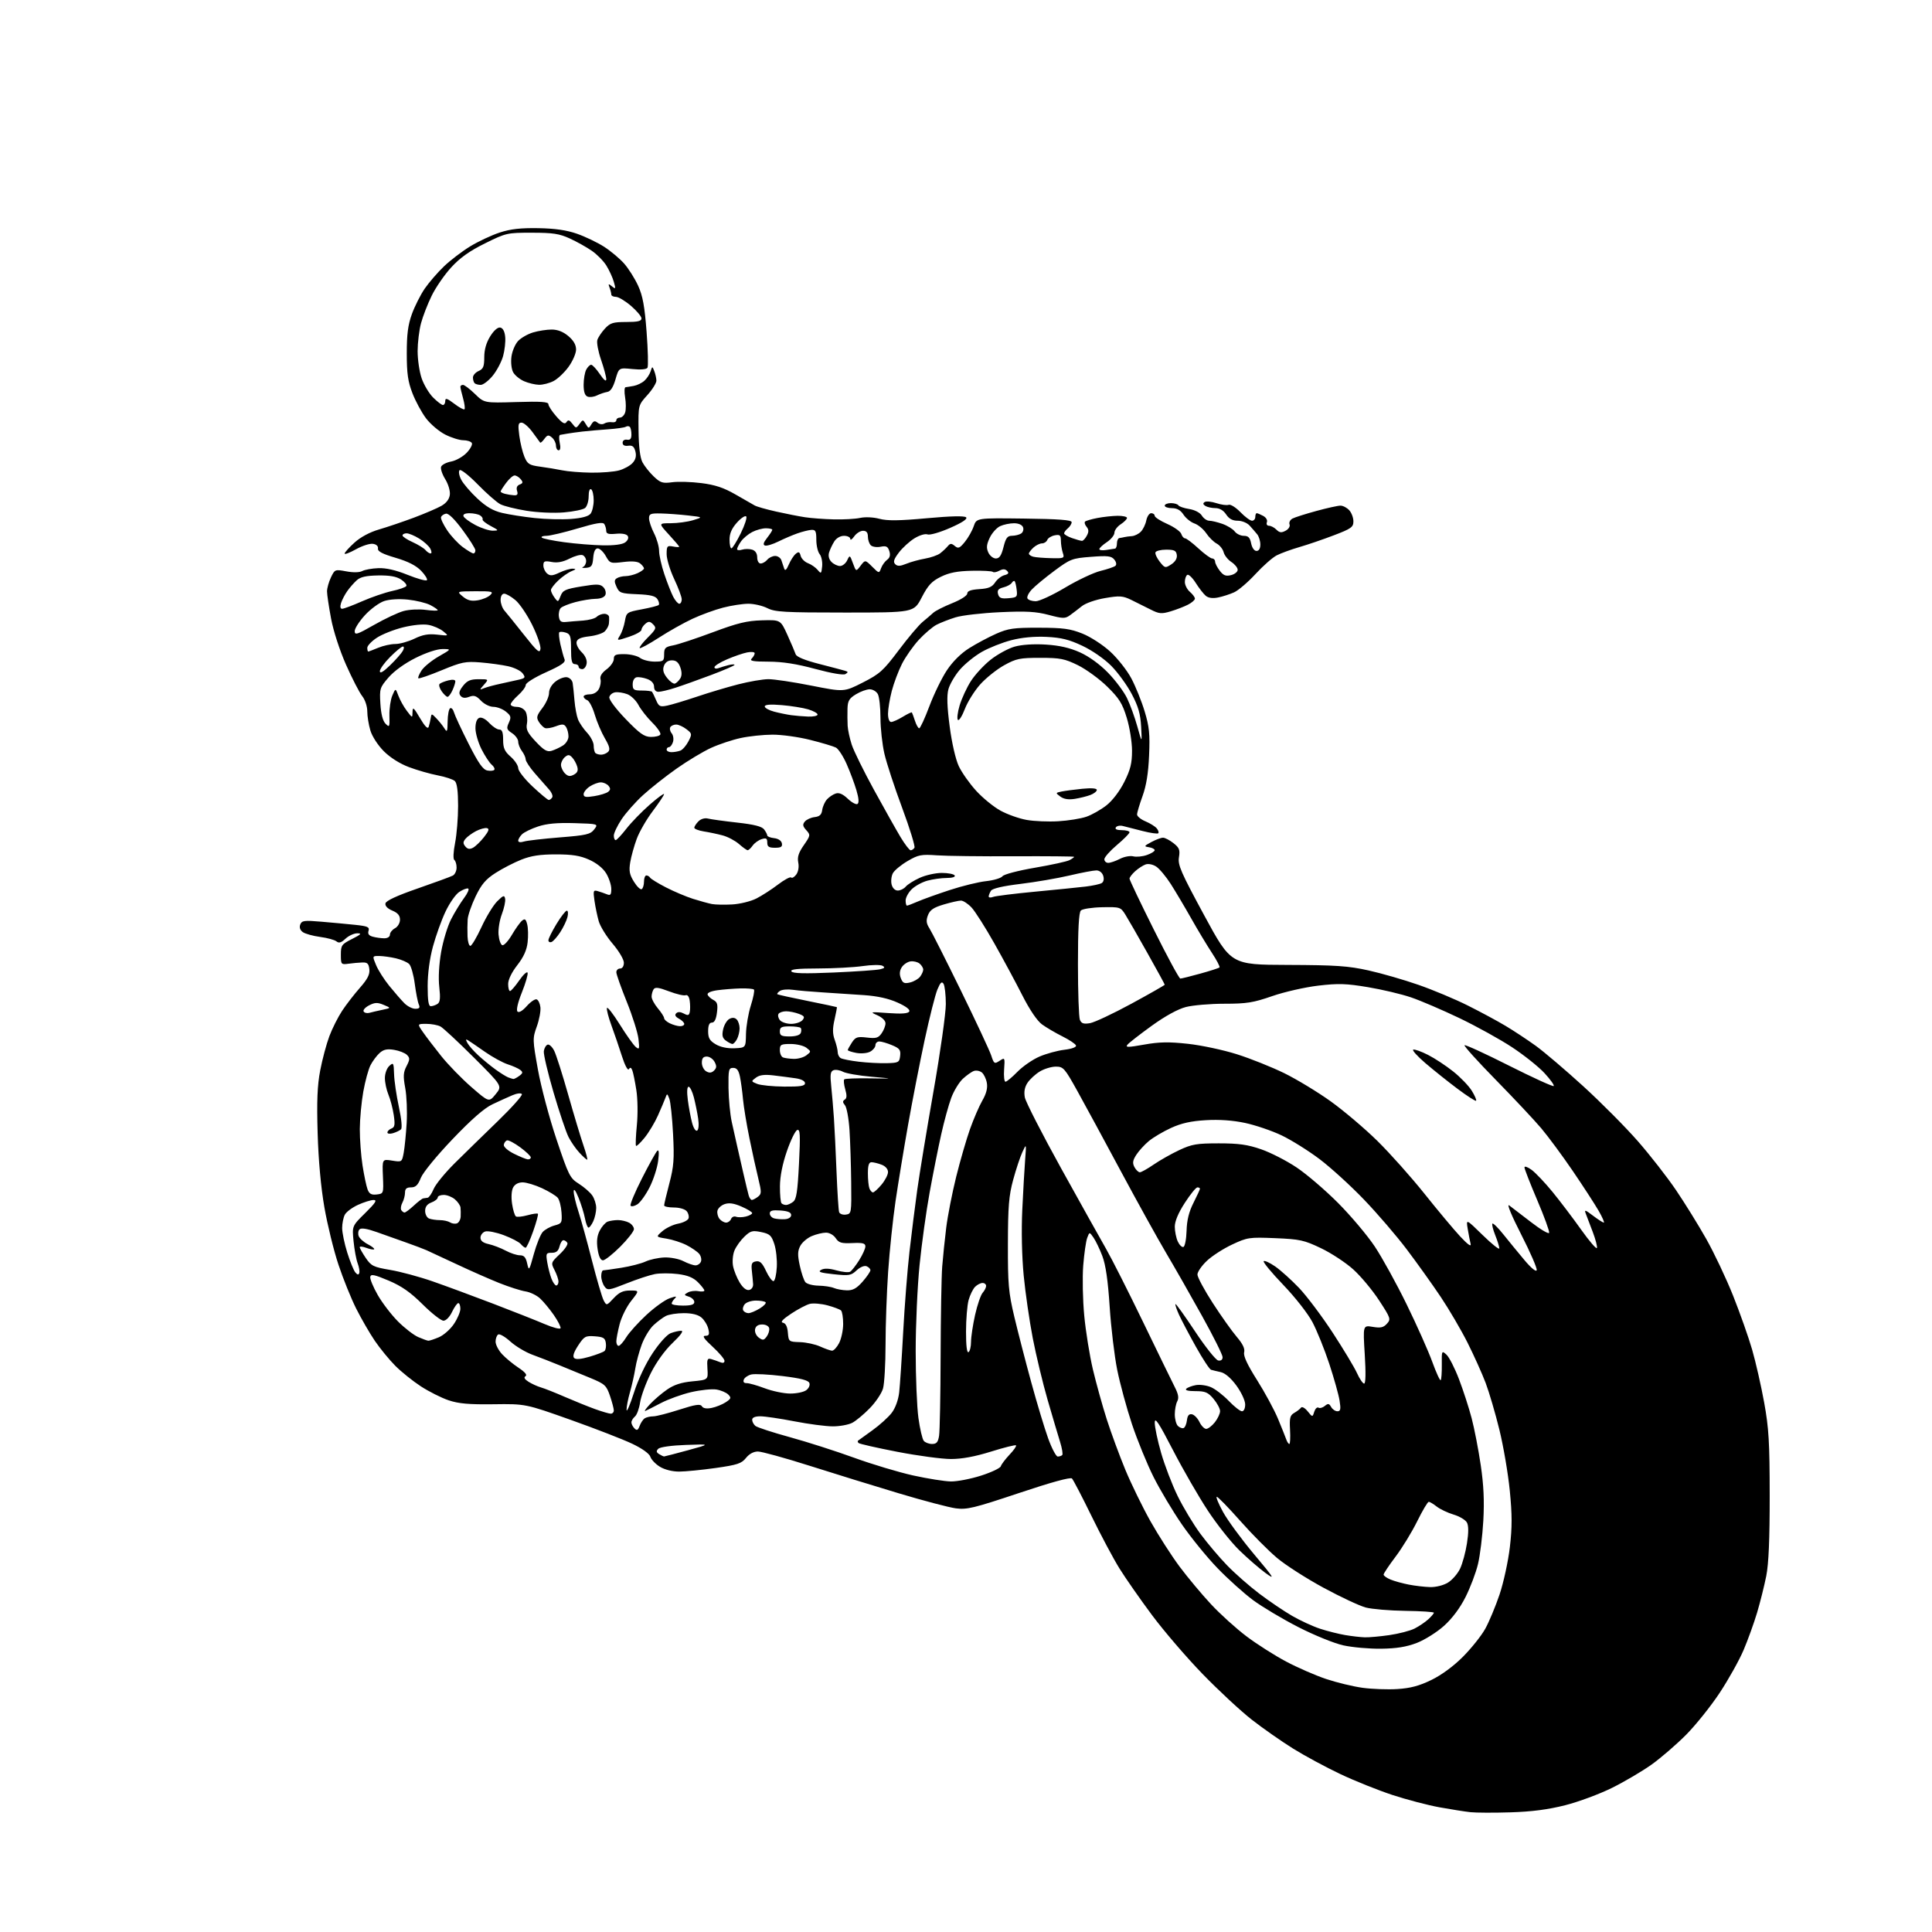 <?xml version="1.0" encoding="UTF-8" standalone="no"?>
<svg 
  version="1.1" 
  xmlns="http://www.w3.org/2000/svg" 
  xmlns:xlink="http://www.w3.org/1999/xlink" 
  xmlns:svg="http://www.w3.org/2000/svg"
  xmlns:rdf="http://www.w3.org/1999/02/22-rdf-syntax-ns#"
  xmlns:cc="http://creativecommons.org/ns#"
  xmlns:dc="http://purl.org/dc/elements/1.1/"
  viewBox="0 0 768 768"
  width="768"
  height="768"
>
<style>svg {background-color: white; }</style>"
<path stroke="none" fill="black" fill-rule="evenodd" d="M600.50,720.43C593.90,720.64 586.70,720.61 584.50,720.37C582.30,720.13 576.74,719.25 572.15,718.42C567.56,717.58 559.19,715.39 553.54,713.54C547.89,711.68 538.59,707.96 532.88,705.26C527.17,702.56 518.69,697.99 514.04,695.10C509.39,692.20 501.96,687.01 497.54,683.55C493.12,680.09 484.32,671.91 477.99,665.38C471.66,658.85 462.63,648.33 457.92,642.00C453.21,635.67 447.41,627.36 445.03,623.53C442.64,619.70 437.63,610.29 433.88,602.62C430.14,594.95 426.64,588.24 426.12,587.72C425.52,587.12 417.77,589.25 405.05,593.51C387.15,599.50 384.37,600.17 379.95,599.59C377.21,599.22 366.99,596.53 357.24,593.60C347.48,590.68 331.51,585.74 321.75,582.64C311.99,579.54 302.78,577.00 301.29,577.00C299.57,577.00 297.82,577.95 296.53,579.57C294.76,581.78 293.12,582.32 284.49,583.55C279.00,584.32 272.48,584.97 270.00,584.98C267.29,584.99 264.24,584.22 262.34,583.07C260.60,582.01 258.89,580.22 258.53,579.09C258.13,577.85 255.32,575.82 251.35,573.93C247.75,572.21 236.73,567.93 226.86,564.42C208.91,558.04 208.91,558.04 196.20,558.21C186.39,558.34 182.32,557.98 178.31,556.63C175.46,555.67 170.51,553.18 167.31,551.10C164.12,549.02 159.53,545.34 157.12,542.91C154.71,540.49 151.06,536.02 149.00,533.00C146.95,529.98 143.61,524.20 141.58,520.16C139.55,516.12 136.37,508.25 134.52,502.66C132.66,497.07 130.16,486.88 128.96,480.00C127.57,472.03 126.59,461.33 126.27,450.50C125.89,437.68 126.14,431.53 127.29,425.50C128.13,421.10 129.77,414.98 130.93,411.89C132.09,408.81 134.38,404.26 136.02,401.78C137.66,399.30 140.84,395.19 143.07,392.66C146.12,389.19 147.06,387.35 146.82,385.27C146.56,383.03 146.02,382.52 144.00,382.60C142.62,382.65 140.15,382.87 138.50,383.10C135.60,383.49 135.50,383.37 135.50,379.50C135.50,375.77 135.80,375.35 139.96,373.25C143.53,371.45 143.94,371.00 142.03,371.00C140.71,371.00 138.60,371.97 137.34,373.15C135.64,374.75 134.73,375.02 133.75,374.21C133.04,373.62 130.11,372.82 127.24,372.44C124.38,372.06 121.28,371.19 120.36,370.52C119.29,369.74 118.92,368.64 119.36,367.51C119.96,365.93 120.92,365.80 127.77,366.39C132.02,366.75 138.10,367.32 141.28,367.65C146.17,368.17 146.97,368.53 146.50,370.01C146.11,371.23 146.62,371.93 148.22,372.36C149.47,372.70 151.51,372.98 152.75,372.99C154.07,372.99 155.00,372.39 155.00,371.54C155.00,370.73 155.90,369.59 157.00,369.00C158.13,368.40 159.00,366.91 159.00,365.59C159.00,363.92 158.12,362.88 155.95,361.98C154.05,361.19 153.02,360.12 153.22,359.12C153.42,358.06 157.73,356.06 166.01,353.19C172.88,350.80 179.18,348.50 180.00,348.06C180.82,347.63 181.50,346.20 181.50,344.88C181.50,343.57 181.10,342.21 180.60,341.85C180.08,341.47 180.20,338.66 180.90,335.10C181.56,331.75 182.10,325.10 182.10,320.34C182.10,314.51 181.67,311.28 180.80,310.47C180.09,309.81 177.03,308.80 174.00,308.22C170.97,307.64 165.84,306.17 162.59,304.95C158.94,303.58 155.11,301.16 152.57,298.62C150.23,296.27 147.93,292.73 147.23,290.38C146.55,288.12 146.00,284.69 146.00,282.77C146.00,280.76 145.13,278.16 143.96,276.68C142.84,275.26 139.96,269.66 137.56,264.25C135.04,258.55 132.52,250.81 131.60,245.87C130.72,241.18 130.00,236.32 130.00,235.07C130.00,233.82 130.70,231.33 131.55,229.54C133.07,226.34 133.18,226.29 137.64,227.12C140.41,227.64 142.89,227.59 144.00,227.00C145.01,226.46 147.89,225.94 150.41,225.85C153.44,225.73 157.36,226.63 162.00,228.50C165.86,230.05 169.31,231.02 169.68,230.65C170.05,230.28 169.04,228.60 167.43,226.92C165.41,224.82 162.25,223.20 157.25,221.73C151.98,220.18 150.07,219.18 150.25,218.05C150.40,217.10 149.62,216.37 148.23,216.18C146.98,216.00 143.94,216.98 141.48,218.36C139.01,219.73 137.00,220.49 137.00,220.05C137.00,219.60 138.76,217.64 140.92,215.69C143.35,213.49 147.04,211.52 150.67,210.47C153.88,209.54 160.10,207.43 164.50,205.79C168.90,204.14 173.85,202.02 175.50,201.07C177.45,199.95 178.61,198.41 178.82,196.65C179.00,195.14 178.19,192.42 176.97,190.45C175.78,188.53 175.05,186.31 175.35,185.53C175.65,184.75 177.45,183.82 179.35,183.46C181.25,183.11 184.02,181.54 185.51,179.99C187.00,178.43 187.92,176.68 187.55,176.08C187.18,175.49 185.65,175.00 184.15,175.00C182.65,175.00 179.42,173.99 176.98,172.75C174.53,171.51 171.10,168.60 169.35,166.28C167.60,163.96 165.16,159.46 163.94,156.28C162.16,151.69 161.70,148.44 161.70,140.50C161.69,132.91 162.18,129.13 163.74,124.83C164.87,121.71 167.17,117.16 168.85,114.71C170.54,112.26 173.97,108.29 176.49,105.88C179.00,103.47 183.70,99.89 186.93,97.92C190.17,95.95 195.44,93.48 198.66,92.43C202.95,91.03 207.01,90.58 214.00,90.70C220.68,90.82 225.26,91.48 229.42,92.94C232.67,94.08 237.50,96.40 240.14,98.09C242.78,99.79 246.37,102.80 248.12,104.79C249.87,106.78 252.36,110.73 253.66,113.57C255.50,117.59 256.25,121.69 257.03,131.94C257.58,139.19 257.74,145.61 257.38,146.19C256.98,146.84 254.66,147.04 251.37,146.70C246.02,146.15 246.02,146.15 244.66,150.82C243.72,154.02 242.69,155.60 241.40,155.80C240.35,155.97 238.52,156.59 237.32,157.18C236.12,157.78 234.43,158.00 233.57,157.66C232.50,157.25 232.00,155.76 232.00,152.97C232.00,150.71 232.47,148.00 233.04,146.93C233.60,145.87 234.49,145.00 235.00,145.00C235.51,145.00 237.07,146.68 238.46,148.73C240.09,151.13 241.00,151.85 241.00,150.74C241.00,149.79 240.07,146.31 238.93,143.02C237.79,139.73 237.13,136.17 237.46,135.13C237.79,134.08 239.15,132.05 240.48,130.61C242.58,128.35 243.72,128.00 248.95,128.00C253.51,128.00 255.00,127.65 255.00,126.58C255.00,125.80 253.12,123.55 250.82,121.58C248.52,119.61 245.82,118.00 244.82,118.00C243.82,118.00 243.00,117.59 243.00,117.08C243.00,116.58 242.69,115.34 242.31,114.33C241.71,112.74 241.84,112.67 243.27,113.83C244.75,115.04 244.82,114.87 244.01,112.05C243.52,110.33 242.19,107.43 241.06,105.60C239.93,103.77 237.32,101.11 235.25,99.69C233.19,98.26 229.25,96.06 226.50,94.80C222.35,92.90 219.79,92.51 211.43,92.51C201.59,92.50 201.16,92.60 192.78,96.75C186.61,99.80 182.84,102.49 179.35,106.31C176.68,109.23 173.19,114.29 171.60,117.56C170.00,120.83 168.09,125.75 167.36,128.50C166.62,131.25 166.02,136.23 166.01,139.57C166.01,142.91 166.72,147.76 167.60,150.35C168.48,152.93 170.54,156.39 172.18,158.03C173.82,159.66 175.57,161.00 176.08,161.00C176.58,161.00 177.00,160.27 177.00,159.38C177.00,158.10 177.73,158.32 180.57,160.48C182.53,161.98 184.36,162.97 184.64,162.69C184.92,162.42 184.67,160.46 184.08,158.34C183.49,156.23 183.01,154.16 183.01,153.75C183.00,153.34 183.47,153.00 184.05,153.00C184.63,153.00 186.76,154.62 188.80,156.60C192.50,160.21 192.50,160.21 205.25,159.82C215.00,159.52 218.00,159.72 218.00,160.68C218.00,161.37 219.42,163.55 221.15,165.52C223.53,168.23 224.52,168.79 225.17,167.81C225.85,166.78 226.36,166.92 227.52,168.44C228.96,170.33 229.04,170.33 230.36,168.53C231.68,166.72 231.75,166.72 232.86,168.58C233.95,170.42 234.05,170.42 235.08,168.69C235.92,167.30 236.47,167.15 237.54,168.03C238.31,168.67 239.48,168.82 240.21,168.36C240.92,167.91 242.29,167.68 243.25,167.84C244.21,168.00 245.00,167.65 245.00,167.06C245.00,166.48 245.64,166.00 246.43,166.00C247.22,166.00 248.16,165.08 248.51,163.96C248.87,162.83 248.86,160.13 248.49,157.96C248.13,155.78 248.20,153.97 248.66,153.93C249.12,153.88 250.60,153.65 251.95,153.40C253.29,153.15 255.19,152.23 256.17,151.34C257.15,150.46 258.25,148.78 258.62,147.62C259.29,145.53 259.31,145.53 260.08,147.50C260.51,148.60 260.89,150.29 260.93,151.25C260.97,152.21 259.36,154.81 257.36,157.03C253.71,161.06 253.71,161.06 253.83,171.03C253.90,177.55 254.44,181.95 255.38,183.75C256.17,185.26 258.19,187.80 259.86,189.39C262.54,191.94 263.42,192.21 267.20,191.70C269.57,191.38 274.78,191.53 278.80,192.04C284.22,192.72 287.70,193.87 292.30,196.52C295.71,198.48 299.18,200.46 300.00,200.93C300.82,201.40 304.65,202.49 308.50,203.35C312.35,204.22 317.52,205.23 320.00,205.61C322.48,205.99 327.65,206.37 331.50,206.46C335.35,206.56 340.06,206.29 341.96,205.87C343.94,205.44 347.19,205.59 349.58,206.23C352.73,207.07 357.35,207.02 368.41,206.01C377.98,205.13 383.41,205.01 384.05,205.65C384.69,206.29 382.48,207.75 377.69,209.85C373.58,211.66 369.63,212.79 368.70,212.44C367.77,212.08 365.51,212.76 363.50,214.00C361.55,215.20 358.77,217.74 357.32,219.64C355.32,222.27 354.97,223.37 355.86,224.26C356.75,225.15 357.80,225.11 360.26,224.11C362.04,223.38 365.39,222.46 367.70,222.06C370.01,221.66 372.71,220.72 373.70,219.97C374.69,219.21 376.05,217.95 376.72,217.15C377.74,215.94 378.20,215.92 379.54,217.03C380.91,218.17 381.48,217.95 383.53,215.43C384.85,213.82 386.44,211.02 387.06,209.20C388.19,205.90 388.19,205.90 407.09,206.14C420.89,206.31 426.00,206.70 426.00,207.57C426.00,208.22 425.32,209.32 424.50,210.00C423.67,210.68 423.00,211.60 423.00,212.02C423.00,212.45 424.42,213.30 426.15,213.90C427.88,214.51 429.67,215.00 430.11,215.00C430.56,215.00 431.43,214.07 432.03,212.94C432.86,211.40 432.83,210.50 431.93,209.41C431.26,208.61 430.99,207.68 431.32,207.35C431.65,207.02 433.85,206.37 436.21,205.92C438.57,205.46 442.19,205.07 444.25,205.04C446.31,205.02 448.00,205.40 448.00,205.88C448.00,206.37 446.88,207.51 445.50,208.41C444.12,209.31 443.00,210.82 443.00,211.77C443.00,212.72 441.65,214.40 440.00,215.50C438.35,216.60 437.00,217.85 437.00,218.28C437.00,218.72 438.24,218.87 439.75,218.62C441.26,218.37 442.84,218.13 443.25,218.08C443.66,218.04 444.00,217.10 444.00,216.00C444.00,214.90 444.45,213.94 445.00,213.88C445.55,213.81 446.45,213.64 447.00,213.50C447.55,213.36 448.87,213.19 449.93,213.12C450.99,213.06 452.59,212.27 453.48,211.38C454.37,210.49 455.36,208.46 455.67,206.88C455.99,205.30 456.87,204.00 457.62,204.00C458.38,204.00 459.00,204.47 459.00,205.03C459.00,205.60 461.25,207.07 464.01,208.28C466.76,209.50 469.27,211.29 469.58,212.25C469.88,213.21 470.56,214.00 471.09,214.00C471.61,214.00 474.00,215.80 476.38,218.00C478.77,220.20 481.24,222.00 481.86,222.00C482.49,222.00 483.01,222.56 483.02,223.25C483.03,223.94 483.87,225.58 484.88,226.89C486.33,228.77 487.29,229.14 489.36,228.62C490.81,228.26 492.00,227.31 492.00,226.50C492.00,225.70 490.87,224.31 489.49,223.40C488.11,222.50 486.72,220.74 486.41,219.51C486.10,218.27 484.86,216.73 483.65,216.08C482.44,215.43 480.56,213.58 479.48,211.96C478.39,210.35 476.30,208.60 474.82,208.09C473.35,207.58 471.39,206.00 470.46,204.58C469.29,202.79 467.88,202.00 465.88,202.00C464.30,202.00 463.00,201.55 463.00,201.00C463.00,200.45 464.10,200.00 465.44,200.00C466.78,200.00 468.12,200.39 468.42,200.87C468.71,201.35 470.65,202.01 472.73,202.34C474.96,202.70 477.02,203.78 477.76,204.97C478.45,206.09 479.77,207.00 480.69,207.00C481.61,207.00 483.96,207.56 485.93,208.25C487.89,208.94 490.09,210.29 490.81,211.25C491.53,212.21 493.16,213.00 494.43,213.00C496.21,213.00 496.89,213.70 497.35,216.00C497.70,217.76 498.58,219.00 499.48,219.00C500.44,219.00 501.00,218.07 501.00,216.46C501.00,215.06 500.44,213.23 499.75,212.39C499.06,211.54 497.71,209.99 496.75,208.93C495.77,207.85 493.69,207.00 492.02,207.00C489.95,207.00 488.55,206.24 487.41,204.50C486.35,202.89 484.83,201.99 483.13,201.98C481.69,201.98 479.89,201.58 479.14,201.11C478.18,200.50 478.11,200.05 478.91,199.55C479.53,199.17 481.62,199.38 483.56,200.02C485.50,200.66 487.68,200.95 488.42,200.67C489.16,200.39 491.25,201.70 493.08,203.58C494.90,205.46 496.98,207.00 497.70,207.00C498.41,207.00 499.00,206.32 499.00,205.50C499.00,204.68 499.25,204.00 499.57,204.00C499.88,204.00 501.04,204.48 502.14,205.08C503.28,205.69 503.92,206.77 503.61,207.58C503.30,208.39 503.66,209.00 504.46,209.00C505.23,209.00 506.55,209.70 507.40,210.55C508.63,211.77 509.39,211.86 511.05,210.97C512.25,210.33 512.92,209.24 512.61,208.44C512.32,207.66 512.85,206.63 513.79,206.13C514.73,205.64 518.99,204.28 523.26,203.12C527.53,201.95 531.85,201.00 532.86,201.00C533.86,201.00 535.43,201.82 536.35,202.83C537.26,203.83 538.00,205.82 538.00,207.24C538.00,209.54 537.15,210.15 530.25,212.78C525.99,214.41 519.80,216.53 516.50,217.48C513.20,218.44 509.15,219.92 507.50,220.77C505.85,221.62 502.06,224.96 499.08,228.19C496.10,231.42 492.28,234.69 490.58,235.46C488.89,236.22 486.02,237.15 484.21,237.51C482.07,237.95 480.36,237.71 479.32,236.85C478.45,236.13 476.65,233.82 475.33,231.73C474.01,229.64 472.49,228.19 471.96,228.52C471.43,228.85 471.00,230.12 471.00,231.34C471.00,232.56 471.90,234.33 473.00,235.27C474.10,236.21 475.00,237.42 475.00,237.96C475.00,238.51 473.76,239.59 472.25,240.36C470.74,241.14 467.64,242.34 465.36,243.02C461.71,244.11 460.76,244.02 457.36,242.29C455.24,241.21 451.78,239.49 449.69,238.47C446.31,236.83 445.11,236.75 439.25,237.75C435.51,238.39 431.52,239.78 430.07,240.95C428.65,242.08 426.53,243.71 425.35,244.56C423.40,245.96 422.59,245.95 416.85,244.43C411.77,243.10 407.90,242.88 397.50,243.36C390.35,243.69 382.41,244.61 379.85,245.40C377.30,246.19 373.90,247.52 372.30,248.34C370.70,249.17 367.54,251.87 365.26,254.33C362.99,256.80 359.97,261.10 358.55,263.89C357.14,266.68 355.31,271.54 354.49,274.69C353.67,277.84 353.00,281.90 353.00,283.71C353.00,285.68 353.50,287.00 354.25,287.00C354.94,286.99 357.01,286.07 358.86,284.94C360.71,283.81 362.34,283.03 362.48,283.20C362.61,283.36 363.16,284.85 363.70,286.50C364.23,288.15 365.00,289.50 365.40,289.50C365.81,289.50 367.63,285.56 369.44,280.74C371.25,275.92 374.38,269.49 376.40,266.45C378.71,262.97 381.99,259.72 385.28,257.65C388.15,255.85 392.98,253.27 396.00,251.93C400.80,249.81 402.96,249.50 413.00,249.53C422.62,249.55 425.44,249.93 430.25,251.85C433.48,253.14 438.33,256.28 441.33,259.02C444.26,261.70 448.05,266.51 449.74,269.70C451.43,272.89 453.81,278.78 455.02,282.80C456.86,288.88 457.15,291.79 456.78,300.30C456.48,307.35 455.67,312.34 454.17,316.47C452.98,319.75 452.00,323.03 452.00,323.77C452.00,324.50 453.50,325.73 455.33,326.49C457.16,327.26 459.18,328.51 459.82,329.28C460.46,330.05 460.73,330.93 460.43,331.24C460.12,331.54 457.32,331.14 454.19,330.34C451.06,329.54 447.54,328.64 446.37,328.35C445.19,328.05 443.93,328.30 443.56,328.91C443.12,329.61 443.98,330.00 445.94,330.00C447.62,330.00 449.00,330.38 449.00,330.84C449.00,331.31 446.75,333.58 444.00,335.90C441.25,338.22 439.00,340.77 439.00,341.56C439.00,342.35 439.70,343.00 440.55,343.00C441.40,343.00 443.48,342.29 445.16,341.42C446.84,340.55 449.24,340.09 450.49,340.41C451.74,340.72 454.17,340.49 455.88,339.89C457.60,339.29 459.00,338.43 459.00,337.97C459.00,337.51 457.99,336.98 456.75,336.79C454.66,336.47 454.73,336.32 457.70,334.72C459.46,333.77 461.54,333.00 462.32,333.00C463.09,333.00 464.96,333.97 466.47,335.16C468.80,336.99 469.13,337.84 468.65,340.79C468.15,343.83 469.43,346.75 478.71,363.89C489.34,383.50 489.34,383.50 511.92,383.57C531.04,383.64 535.95,383.97 544.00,385.76C549.23,386.92 558.18,389.51 563.91,391.51C569.63,393.50 578.41,397.18 583.41,399.68C588.41,402.18 595.20,405.83 598.50,407.81C601.80,409.78 607.20,413.35 610.50,415.73C613.80,418.12 622.28,425.33 629.34,431.77C636.40,438.20 646.15,448.02 651.02,453.58C655.89,459.14 662.74,467.92 666.24,473.09C669.75,478.27 675.16,487.00 678.26,492.50C681.37,498.00 686.16,508.12 688.91,515.00C691.65,521.88 695.07,531.55 696.50,536.50C697.93,541.45 700.08,550.90 701.28,557.50C703.13,567.70 703.46,573.24 703.48,594.50C703.49,611.95 703.08,621.61 702.11,626.50C701.34,630.35 699.71,636.88 698.48,641.02C697.25,645.15 694.83,651.85 693.11,655.90C691.39,659.95 687.12,667.59 683.63,672.88C680.14,678.17 674.13,685.68 670.28,689.57C666.42,693.46 660.24,698.79 656.55,701.43C652.86,704.06 645.80,708.22 640.85,710.68C635.90,713.14 627.50,716.26 622.18,717.61C615.38,719.33 608.93,720.17 600.50,720.43zM555.50,671.42C560.69,671.09 564.18,670.16 569.00,667.81C573.02,665.86 577.81,662.34 581.55,658.58C584.88,655.23 588.86,650.25 590.39,647.50C591.92,644.75 594.48,638.61 596.09,633.86C597.69,629.11 599.53,620.64 600.19,615.04C601.12,607.10 601.11,602.16 600.16,592.52C599.49,585.74 597.63,574.86 596.03,568.34C594.43,561.83 591.97,553.46 590.57,549.74C589.16,546.02 585.93,538.84 583.39,533.78C580.85,528.72 576.04,520.51 572.71,515.54C569.38,510.57 563.32,502.09 559.24,496.69C555.17,491.29 547.51,482.38 542.23,476.88C536.95,471.37 529.00,464.13 524.57,460.78C520.13,457.43 513.33,453.18 509.46,451.33C505.60,449.49 499.07,447.27 494.96,446.39C490.05,445.35 484.71,444.97 479.34,445.29C473.45,445.63 469.62,446.49 465.51,448.37C462.38,449.80 458.40,452.16 456.66,453.61C454.92,455.06 452.68,457.52 451.69,459.07C450.26,461.29 450.11,462.33 450.97,463.95C451.58,465.08 452.54,466.00 453.11,466.00C453.67,466.00 456.15,464.62 458.60,462.93C461.06,461.24 465.64,458.65 468.78,457.18C473.79,454.83 475.74,454.50 484.50,454.50C492.41,454.50 495.93,454.99 501.33,456.86C505.08,458.15 511.42,461.40 515.42,464.08C519.42,466.75 526.85,473.12 531.93,478.22C537.00,483.32 543.56,491.10 546.49,495.50C549.42,499.90 555.13,510.25 559.16,518.50C563.20,526.75 567.78,537.02 569.34,541.33C570.90,545.63 572.41,548.92 572.70,548.64C572.98,548.36 573.18,545.57 573.14,542.44C573.07,536.90 573.12,536.80 574.99,538.49C576.05,539.45 578.30,543.85 579.98,548.27C581.67,552.70 583.94,559.68 585.01,563.79C586.09,567.89 587.71,576.26 588.61,582.38C589.79,590.32 590.08,596.64 589.64,604.50C589.30,610.55 588.35,618.31 587.52,621.75C586.70,625.19 584.47,631.09 582.57,634.85C580.38,639.22 577.27,643.37 574.01,646.30C571.20,648.83 566.34,651.88 563.20,653.09C559.08,654.67 555.14,655.31 549.00,655.39C544.33,655.45 537.58,654.85 534.00,654.06C530.40,653.27 522.40,650.02 516.09,646.79C509.82,643.58 501.72,638.75 498.09,636.06C494.47,633.37 488.10,627.65 483.95,623.34C479.79,619.03 473.44,611.23 469.83,606.00C466.22,600.77 461.14,592.27 458.55,587.11C455.96,581.94 452.10,572.49 449.97,566.11C447.85,559.72 445.21,550.00 444.10,544.50C443.00,539.00 441.65,527.72 441.11,519.42C440.43,508.99 439.53,502.80 438.20,499.30C437.15,496.52 435.56,493.22 434.68,491.96C433.08,489.67 433.08,489.67 432.18,492.08C431.68,493.41 430.98,498.35 430.60,503.06C430.23,507.77 430.41,516.72 431.00,522.95C431.58,529.19 433.14,538.84 434.45,544.40C435.77,549.95 438.25,558.89 439.97,564.26C441.69,569.62 445.01,578.62 447.34,584.26C449.68,589.89 454.17,599.09 457.32,604.71C460.48,610.32 465.68,618.42 468.87,622.71C472.07,626.99 477.70,633.74 481.38,637.69C485.06,641.65 491.44,647.41 495.56,650.51C499.67,653.61 506.74,658.10 511.27,660.50C515.80,662.91 522.95,666.02 527.16,667.43C531.37,668.84 537.90,670.41 541.66,670.93C545.42,671.44 551.65,671.67 555.50,671.42zM542.50,650.86C544.15,650.92 548.56,650.52 552.31,649.98C556.05,649.43 560.55,648.27 562.31,647.38C564.06,646.49 566.51,644.84 567.75,643.71C568.99,642.58 570.00,641.39 569.99,641.08C569.99,640.76 564.91,640.43 558.70,640.34C552.49,640.26 545.40,639.66 542.95,639.02C540.50,638.38 532.95,634.85 526.17,631.18C519.39,627.51 511.06,622.18 507.67,619.33C504.28,616.49 497.68,609.85 493.02,604.58C488.35,599.31 484.16,595.00 483.70,595.00C483.24,595.00 484.36,597.72 486.18,601.05C488.01,604.37 493.54,611.91 498.48,617.80C506.61,627.49 507.04,628.19 502.98,625.23C500.52,623.43 495.85,619.38 492.62,616.23C489.38,613.08 483.76,606.00 480.14,600.50C476.51,595.00 470.28,584.20 466.30,576.50C460.56,565.41 459.05,563.13 459.03,565.54C459.01,567.22 460.15,572.62 461.56,577.54C462.97,582.47 465.94,590.21 468.16,594.74C470.39,599.28 474.45,606.03 477.20,609.74C479.95,613.46 484.74,619.12 487.85,622.32C490.96,625.52 496.70,630.56 500.60,633.51C504.51,636.47 510.36,640.43 513.60,642.31C516.85,644.19 521.87,646.51 524.76,647.45C527.66,648.40 532.16,649.53 534.76,649.97C537.37,650.41 540.85,650.81 542.50,650.86zM568.50,630.89C570.82,630.95 573.79,630.20 575.58,629.11C577.27,628.08 579.45,625.58 580.41,623.56C581.37,621.53 582.60,617.01 583.14,613.50C583.81,609.23 583.80,606.50 583.13,605.24C582.57,604.20 580.19,602.77 577.83,602.07C575.47,601.36 572.46,599.93 571.13,598.89C569.81,597.85 568.38,597.00 567.95,597.00C567.52,597.00 565.45,600.49 563.35,604.75C561.25,609.01 557.38,615.34 554.76,618.80C552.14,622.27 550.00,625.48 550.00,625.93C550.00,626.39 551.24,627.27 552.75,627.89C554.26,628.52 557.52,629.42 560.00,629.90C562.48,630.39 566.30,630.83 568.50,630.89zM378.00,588.90C380.48,588.94 385.86,587.90 389.96,586.59C394.07,585.28 397.61,583.60 397.84,582.86C398.06,582.11 399.62,580.04 401.30,578.26C402.99,576.49 404.15,574.82 403.89,574.55C403.62,574.29 399.15,575.40 393.95,577.03C387.57,579.02 382.39,579.98 378.00,579.98C374.43,579.98 364.84,578.69 356.71,577.12C348.57,575.54 341.63,573.97 341.29,573.62C340.95,573.28 340.85,572.86 341.08,572.69C341.31,572.52 343.88,570.67 346.78,568.58C349.69,566.49 353.14,563.37 354.47,561.63C355.92,559.73 357.09,556.52 357.44,553.49C357.75,550.75 358.47,539.95 359.03,529.50C359.59,519.05 360.72,504.65 361.54,497.50C362.36,490.35 363.74,479.32 364.62,473.00C365.50,466.68 368.42,448.96 371.11,433.63C373.80,418.30 375.99,402.77 375.98,399.13C375.98,395.48 375.56,391.86 375.07,391.08C374.38,389.99 373.81,390.53 372.63,393.35C371.78,395.38 369.50,404.40 367.57,413.38C365.64,422.37 362.67,437.55 360.98,447.11C359.29,456.68 357.04,470.36 355.98,477.53C354.93,484.69 353.61,497.29 353.05,505.53C352.49,513.76 352.02,526.80 352.02,534.51C352.01,542.21 351.56,550.06 351.01,551.96C350.47,553.85 348.11,557.37 345.76,559.78C343.42,562.19 340.28,564.80 338.80,565.58C337.31,566.36 333.84,567.00 331.09,567.00C328.33,567.00 321.44,566.10 315.79,565.00C310.13,563.90 304.04,563.00 302.25,563.00C300.15,563.00 299.00,563.49 299.00,564.38C299.00,565.14 299.58,566.24 300.29,566.83C301.01,567.42 307.20,569.44 314.06,571.32C320.91,573.20 332.37,576.87 339.51,579.47C346.66,582.07 357.23,585.24 363.00,586.52C368.77,587.79 375.52,588.86 378.00,588.90zM264.00,578.96C264.27,578.95 268.55,577.84 273.50,576.49C282.50,574.03 282.50,574.03 272.69,574.38C266.95,574.58 262.38,575.22 261.69,575.91C260.79,576.81 260.86,577.30 262.01,578.03C262.83,578.55 263.73,578.97 264.00,578.96zM420.47,579.00C421.13,579.00 421.93,578.73 422.26,578.41C422.58,578.08 422.19,575.72 421.39,573.16C420.59,570.60 418.37,563.10 416.45,556.50C414.54,549.90 411.89,538.88 410.55,532.00C409.22,525.12 407.59,513.88 406.93,507.00C406.21,499.50 405.99,489.10 406.37,481.00C406.72,473.57 407.23,464.57 407.51,461.00C408.01,454.50 408.01,454.50 406.40,458.00C405.51,459.92 403.87,464.87 402.75,469.00C401.05,475.22 400.69,479.58 400.66,494.50C400.62,510.51 400.90,513.71 403.22,523.50C404.66,529.55 407.68,541.25 409.94,549.50C412.19,557.75 415.21,567.76 416.65,571.75C418.09,575.74 419.81,579.00 420.47,579.00zM370.51,574.00C372.29,574.00 372.89,573.31 373.30,570.75C373.59,568.96 373.87,554.67 373.91,539.00C373.96,523.33 374.24,507.35 374.54,503.50C374.84,499.65 375.56,492.68 376.14,488.00C376.72,483.32 378.50,474.24 380.09,467.81C381.69,461.38 384.17,452.83 385.60,448.81C387.03,444.79 389.23,439.69 390.50,437.48C392.08,434.75 392.65,432.51 392.29,430.48C392.00,428.84 391.10,426.97 390.29,426.32C389.47,425.67 388.06,425.40 387.15,425.72C386.24,426.03 384.26,427.44 382.75,428.83C381.24,430.23 379.16,433.65 378.13,436.43C377.09,439.22 375.29,445.77 374.13,451.00C372.96,456.23 370.90,466.57 369.55,474.00C368.19,481.43 366.39,494.43 365.54,502.89C364.69,511.35 364.00,526.73 364.00,537.07C364.00,547.40 364.49,559.38 365.09,563.68C365.68,567.98 366.64,572.06 367.21,572.75C367.78,573.44 369.26,574.00 370.51,574.00zM512.53,574.00C512.85,574.00 512.98,571.47 512.81,568.39C512.55,563.63 512.81,562.60 514.50,561.64C515.60,561.01 516.81,560.07 517.18,559.55C517.56,559.03 518.73,559.68 519.80,561.00C521.74,563.40 521.74,563.40 522.44,561.18C522.83,559.97 523.58,559.24 524.12,559.57C524.65,559.90 525.79,559.59 526.64,558.88C527.93,557.81 528.35,557.88 529.15,559.30C529.67,560.23 530.79,561.00 531.64,561.00C532.89,561.00 533.05,560.20 532.50,556.75C532.13,554.41 530.28,547.82 528.39,542.09C526.50,536.37 523.50,528.95 521.73,525.59C519.91,522.15 514.86,515.70 510.10,510.74C505.47,505.92 501.98,501.69 502.33,501.34C502.68,500.99 504.74,501.94 506.92,503.44C509.09,504.95 513.35,508.79 516.39,511.97C519.43,515.16 525.43,523.14 529.73,529.71C534.02,536.28 538.39,543.53 539.42,545.82C540.46,548.12 541.74,550.00 542.27,550.00C542.88,550.00 542.97,545.71 542.51,538.39C541.79,526.79 541.79,526.79 545.69,527.45C548.81,527.97 549.94,527.72 551.31,526.21C552.96,524.39 552.82,523.98 548.20,516.90C545.54,512.83 540.92,507.29 537.93,504.60C534.94,501.90 529.17,498.11 525.10,496.17C518.38,492.96 516.72,492.60 506.92,492.19C496.60,491.77 495.86,491.88 489.82,494.71C486.34,496.33 481.81,499.25 479.75,501.20C477.69,503.14 476.00,505.60 476.00,506.65C476.00,507.70 478.74,512.80 482.09,517.98C485.44,523.16 489.74,529.21 491.64,531.43C494.02,534.22 494.93,536.13 494.57,537.57C494.21,539.01 495.83,542.49 499.69,548.59C502.79,553.49 506.54,560.42 508.03,564.00C509.51,567.58 511.00,571.29 511.33,572.25C511.67,573.21 512.20,574.00 512.53,574.00zM254.27,566.80C254.73,565.57 255.64,564.21 256.30,563.79C256.96,563.37 258.48,563.02 259.69,563.02C260.89,563.01 265.55,561.81 270.05,560.36C276.46,558.30 278.39,558.01 279.01,559.01C279.52,559.85 280.87,560.08 282.89,559.67C284.60,559.33 287.11,558.32 288.47,557.43C290.64,556.00 290.77,555.63 289.48,554.34C288.68,553.54 286.55,552.64 284.76,552.35C282.97,552.07 278.46,552.54 274.74,553.40C271.02,554.27 265.62,556.22 262.74,557.73C259.86,559.25 257.05,560.66 256.50,560.88C255.95,561.09 256.81,559.86 258.42,558.15C260.02,556.44 263.07,553.83 265.20,552.36C267.95,550.46 270.84,549.52 275.28,549.10C281.50,548.50 281.50,548.50 281.22,544.12C280.97,540.34 281.17,539.82 282.72,540.26C283.70,540.54 285.29,541.10 286.25,541.49C287.37,541.96 288.00,541.76 288.00,540.95C288.00,540.25 285.87,537.73 283.27,535.34C279.83,532.18 279.04,531.00 280.38,531.00C281.87,531.00 282.10,530.49 281.57,528.25C281.21,526.74 279.98,524.71 278.85,523.75C277.48,522.60 275.09,522.00 271.82,522.00C269.10,522.00 265.89,522.50 264.68,523.12C263.48,523.74 261.26,525.40 259.75,526.81C258.24,528.22 256.16,531.65 255.12,534.43C254.09,537.22 252.92,541.52 252.54,544.00C252.15,546.48 251.19,550.72 250.42,553.43C249.64,556.14 249.03,559.29 249.07,560.43C249.11,561.57 250.42,558.53 251.98,553.68C253.67,548.38 256.65,542.07 259.44,537.89C262.07,533.92 265.15,530.51 266.60,529.96C267.99,529.43 269.87,529.00 270.78,529.00C271.85,529.00 270.64,530.71 267.37,533.83C264.29,536.77 260.90,541.47 258.71,545.85C256.74,549.80 254.82,555.04 254.45,557.48C254.08,559.93 253.16,562.46 252.39,563.09C251.63,563.73 251.00,564.77 251.00,565.42C251.00,566.07 251.55,567.15 252.22,567.82C253.18,568.78 253.62,568.56 254.27,566.80zM470.46,567.69C471.03,567.50 471.64,566.12 471.82,564.61C472.05,562.69 472.64,561.98 473.81,562.20C474.73,562.38 476.08,563.76 476.80,565.26C477.52,566.77 478.73,568.00 479.48,568.00C480.24,568.00 481.79,566.81 482.93,565.37C484.07,563.92 485.00,561.93 485.00,560.94C485.00,559.96 483.83,557.77 482.41,556.08C480.21,553.46 479.13,553.00 475.21,553.00C472.33,553.00 470.96,552.65 471.55,552.06C472.07,551.54 473.80,550.89 475.38,550.60C476.97,550.32 479.67,550.69 481.38,551.43C483.10,552.16 486.28,554.62 488.45,556.88C490.63,559.15 492.99,561.00 493.70,561.00C494.46,561.00 494.99,559.85 494.98,558.25C494.96,556.72 493.41,553.41 491.48,550.77C489.30,547.80 486.99,545.82 485.26,545.44C483.74,545.10 482.01,544.69 481.42,544.51C480.82,544.34 478.11,540.21 475.39,535.35C472.67,530.48 469.65,524.76 468.68,522.63C467.71,520.50 467.07,518.59 467.27,518.40C467.47,518.20 470.97,523.09 475.06,529.26C479.15,535.43 483.29,540.63 484.25,540.81C485.35,541.02 486.00,540.53 486.00,539.49C486.00,538.57 482.34,531.23 477.86,523.16C473.39,515.10 466.93,503.77 463.51,498.00C460.10,492.23 452.00,477.60 445.51,465.50C439.02,453.40 431.28,439.11 428.30,433.75C423.21,424.58 422.70,424.00 419.69,424.00C417.94,424.01 415.06,424.88 413.30,425.96C411.55,427.03 409.36,429.05 408.44,430.45C407.31,432.18 406.97,434.03 407.39,436.25C407.74,438.04 414.24,450.75 421.85,464.50C429.47,478.25 437.51,492.65 439.72,496.50C441.93,500.35 448.53,513.40 454.38,525.50C460.23,537.60 465.90,549.24 466.98,551.36C468.42,554.17 468.69,555.71 467.98,557.04C467.44,558.05 467.00,560.38 467.00,562.23C467.00,564.09 467.55,566.15 468.21,566.81C468.88,567.48 469.89,567.87 470.46,567.69zM242.75,561.96C243.44,561.98 244.00,561.41 244.00,560.68C244.00,559.95 243.31,557.33 242.47,554.86C241.05,550.71 240.45,550.16 234.72,547.79C231.30,546.38 225.80,544.11 222.50,542.76C219.20,541.40 214.29,539.49 211.60,538.51C208.90,537.52 204.98,535.17 202.88,533.28C200.79,531.38 198.61,530.12 198.04,530.48C197.47,530.83 197.00,532.11 197.00,533.32C197.00,534.53 198.16,536.77 199.57,538.29C200.98,539.82 203.93,542.25 206.12,543.70C208.69,545.40 209.68,546.58 208.91,547.05C208.11,547.55 208.50,548.26 210.12,549.29C211.43,550.11 213.62,551.11 215.00,551.51C216.38,551.90 220.65,553.59 224.50,555.27C228.35,556.94 233.75,559.12 236.50,560.12C239.25,561.11 242.06,561.94 242.75,561.96zM314.06,553.96C316.57,553.98 319.45,553.39 320.47,552.64C321.52,551.87 322.07,550.63 321.74,549.77C321.32,548.67 318.35,547.90 311.09,547.01C305.55,546.33 299.94,546.05 298.62,546.38C297.30,546.71 295.97,547.63 295.67,548.42C295.32,549.34 295.73,549.85 296.81,549.82C297.74,549.80 300.98,550.72 304.00,551.86C307.02,553.00 311.55,553.94 314.06,553.96zM234.36,539.32C237.19,538.49 239.88,537.46 240.33,537.02C240.79,536.59 241.02,535.17 240.83,533.87C240.55,531.88 239.84,531.45 236.46,531.20C232.72,530.93 232.22,531.21 229.82,534.87C228.10,537.50 227.56,539.16 228.23,539.83C228.89,540.49 230.94,540.32 234.36,539.32zM385.00,537.50C385.55,537.16 386.00,535.31 386.00,533.39C386.00,531.47 386.73,526.66 387.61,522.70C388.50,518.74 389.85,514.79 390.61,513.92C391.38,513.05 392.00,511.82 392.00,511.17C392.00,510.53 391.36,510.00 390.57,510.00C389.79,510.00 388.45,510.69 387.61,511.53C386.77,512.38 385.61,514.74 385.04,516.78C384.48,518.83 384.01,524.46 384.01,529.31C384.00,534.93 384.36,537.89 385.00,537.50zM330.72,536.92C331.40,536.96 332.67,535.60 333.56,533.89C334.44,532.18 335.17,528.75 335.17,526.27C335.17,523.79 334.79,521.40 334.33,520.94C333.88,520.49 331.45,519.57 328.94,518.90C326.43,518.23 323.27,517.97 321.92,518.31C320.57,518.64 317.23,520.40 314.51,522.20C311.13,524.44 310.08,525.59 311.22,525.80C312.34,526.02 312.99,527.32 313.19,529.75C313.49,533.32 313.58,533.39 318.00,533.52C320.48,533.60 324.07,534.37 326.00,535.25C327.93,536.12 330.05,536.87 330.72,536.92zM245.92,535.00C246.42,535.00 247.79,533.46 248.95,531.58C250.12,529.69 253.72,525.70 256.96,522.70C260.19,519.70 264.33,516.73 266.15,516.10C268.76,515.19 269.20,515.20 268.23,516.17C267.55,516.85 267.00,517.76 267.00,518.20C267.00,518.64 269.02,519.00 271.50,519.00C274.74,519.00 276.00,518.60 276.00,517.57C276.00,516.78 275.03,515.83 273.84,515.45C271.85,514.82 271.82,514.68 273.43,513.78C274.39,513.24 276.26,513.01 277.59,513.26C278.92,513.52 280.00,513.40 280.00,513.00C280.00,512.60 278.84,511.11 277.43,509.70C275.58,507.85 273.33,506.94 269.44,506.45C266.46,506.08 262.37,506.08 260.35,506.46C258.32,506.84 253.27,508.50 249.12,510.15C242.01,512.97 241.51,513.04 240.29,511.38C239.58,510.41 239.00,508.58 239.00,507.31C239.00,506.04 239.34,505.00 239.75,504.99C240.16,504.99 243.43,504.52 247.00,503.96C250.57,503.39 254.91,502.28 256.62,501.48C258.34,500.68 261.72,499.95 264.13,499.86C266.56,499.77 269.93,500.43 271.70,501.35C273.46,502.26 275.61,503.00 276.48,503.00C277.35,503.00 278.32,502.32 278.64,501.49C278.96,500.66 278.64,499.27 277.93,498.41C277.22,497.56 274.96,496.00 272.91,494.95C270.86,493.91 267.27,492.75 264.92,492.37C260.66,491.69 260.66,491.69 263.33,489.39C264.80,488.12 267.62,486.79 269.58,486.42C271.55,486.05 273.40,485.12 273.69,484.36C273.98,483.60 273.67,482.31 272.99,481.49C272.29,480.64 270.09,480.00 267.88,480.00C265.74,480.00 264.00,479.62 264.00,479.16C264.00,478.70 264.94,474.76 266.08,470.41C267.85,463.67 268.07,460.76 267.55,450.76C267.22,444.31 266.55,438.01 266.07,436.76C265.23,434.57 265.18,434.57 264.48,436.50C264.08,437.60 262.74,440.75 261.51,443.50C260.28,446.25 257.92,450.17 256.27,452.22C254.62,454.26 253.07,455.74 252.83,455.50C252.59,455.26 252.74,451.56 253.16,447.28C253.59,442.90 253.50,436.79 252.95,433.30C252.42,429.90 251.70,426.37 251.35,425.47C250.90,424.31 250.51,424.18 249.99,425.01C249.57,425.70 248.41,423.54 247.23,419.85C246.12,416.36 244.24,410.86 243.06,407.64C241.87,404.42 241.07,401.30 241.27,400.70C241.46,400.11 243.76,403.05 246.37,407.24C248.98,411.42 251.83,415.45 252.71,416.17C254.15,417.36 254.26,417.04 253.80,413.00C253.52,410.52 251.43,403.88 249.15,398.23C246.87,392.58 245.00,387.29 245.00,386.48C245.00,385.67 245.68,385.00 246.50,385.00C247.40,385.00 248.00,384.08 248.00,382.69C248.00,381.40 246.02,378.06 243.54,375.15C241.08,372.27 238.60,368.25 238.01,366.21C237.43,364.17 236.67,360.52 236.32,358.09C235.74,354.09 235.86,353.73 237.59,354.23C238.64,354.53 240.29,355.10 241.25,355.49C242.68,356.08 243.00,355.69 243.00,353.36C242.99,351.79 242.08,349.01 240.97,347.18C239.71,345.12 237.15,343.06 234.22,341.75C230.61,340.13 227.50,339.63 221.00,339.63C214.70,339.63 211.13,340.17 207.22,341.73C204.31,342.89 199.71,345.26 196.99,347.01C193.09,349.51 191.40,351.50 189.06,356.34C187.43,359.73 186.01,363.85 185.90,365.50C185.79,367.15 185.77,370.19 185.85,372.25C185.93,374.31 186.44,376.00 186.97,376.00C187.50,376.00 189.49,372.64 191.39,368.54C193.28,364.43 196.10,359.82 197.64,358.29C200.07,355.88 200.50,355.74 200.80,357.27C200.99,358.24 200.41,360.97 199.51,363.35C198.60,365.72 198.00,369.39 198.18,371.50C198.36,373.62 199.03,375.52 199.67,375.73C200.32,375.94 202.03,374.10 203.47,371.64C204.91,369.18 206.73,366.64 207.50,366.00C208.65,365.05 209.04,365.33 209.58,367.47C209.95,368.93 210.02,372.12 209.74,374.58C209.40,377.67 208.14,380.45 205.62,383.68C203.40,386.53 202.00,389.43 202.00,391.16C202.00,392.72 202.34,393.98 202.75,393.96C203.16,393.94 204.81,392.03 206.42,389.71C208.02,387.40 209.51,386.03 209.73,386.68C209.94,387.33 208.92,390.86 207.45,394.52C205.82,398.60 205.15,401.55 205.71,402.11C206.28,402.68 207.70,401.84 209.38,399.96C210.89,398.26 212.66,397.05 213.31,397.26C213.97,397.48 214.65,398.89 214.82,400.40C215.00,401.91 214.36,405.35 213.39,408.04C211.68,412.79 211.69,413.29 213.84,425.22C215.05,431.97 218.36,444.41 221.19,452.84C226.04,467.30 226.56,468.33 230.08,470.55C232.14,471.85 234.54,473.94 235.41,475.18C236.29,476.43 237.00,478.67 237.00,480.18C237.00,481.68 236.48,484.05 235.84,485.45C235.20,486.85 234.35,488.00 233.95,488.00C233.55,488.00 232.92,486.36 232.54,484.36C232.16,482.36 231.01,478.65 229.98,476.11C228.82,473.26 228.09,472.29 228.05,473.58C228.02,474.73 228.87,478.33 229.93,481.58C230.99,484.84 233.42,493.64 235.33,501.15C237.25,508.65 239.33,515.76 239.97,516.94C241.11,519.07 241.13,519.07 243.96,516.04C246.13,513.72 247.67,513.00 250.49,513.00C254.17,513.00 254.17,513.00 250.91,517.12C249.11,519.38 247.05,523.53 246.32,526.34C245.60,529.14 245.00,532.24 245.00,533.22C245.00,534.20 245.41,535.00 245.92,535.00zM170.28,532.96C170.71,532.98 172.58,532.37 174.43,531.59C176.29,530.82 178.97,528.46 180.40,526.36C181.83,524.26 183.00,521.52 183.00,520.27C183.00,519.02 182.63,518.00 182.19,518.00C181.74,518.00 180.62,519.58 179.70,521.50C178.74,523.52 177.30,525.00 176.29,525.00C175.33,525.00 171.60,522.08 168.00,518.50C163.13,513.67 159.67,511.25 154.48,509.05C148.87,506.68 147.44,506.38 147.18,507.55C147.00,508.35 148.33,511.59 150.14,514.75C151.94,517.91 155.58,522.66 158.21,525.30C160.85,527.94 164.46,530.73 166.25,531.51C168.04,532.29 169.85,532.94 170.28,532.96zM304.77,531.30C305.48,530.33 305.93,528.85 305.77,528.02C305.60,527.15 304.42,526.50 303.00,526.50C301.35,526.50 300.40,527.14 300.15,528.43C299.95,529.51 300.60,530.97 301.63,531.72C303.22,532.88 303.66,532.82 304.77,531.30zM222.82,527.99C223.00,527.48 221.81,525.14 220.18,522.78C218.55,520.43 216.09,517.46 214.72,516.18C213.35,514.90 210.71,513.63 208.86,513.35C207.01,513.06 202.35,511.57 198.50,510.04C194.65,508.50 187.00,505.13 181.50,502.54C176.00,499.96 170.60,497.44 169.50,496.96C168.40,496.47 164.80,495.11 161.50,493.94C158.20,492.77 152.89,490.89 149.70,489.75C145.89,488.40 143.57,488.03 142.92,488.68C142.38,489.22 142.23,490.43 142.59,491.37C142.95,492.31 144.58,493.77 146.21,494.61C147.85,495.46 148.98,496.35 148.73,496.60C148.48,496.85 147.09,496.60 145.64,496.05C144.19,495.50 143.00,495.38 143.00,495.79C143.00,496.20 144.08,498.12 145.39,500.05C147.57,503.26 148.44,503.68 155.14,504.82C159.19,505.50 166.78,507.55 172.00,509.37C177.22,511.19 188.03,515.18 196.00,518.23C203.97,521.28 213.20,524.93 216.50,526.34C219.80,527.75 222.64,528.49 222.82,527.99zM297.53,522.00C298.31,522.00 300.31,521.17 301.97,520.16C303.63,519.15 304.69,518.03 304.33,517.66C303.97,517.30 302.22,517.00 300.46,517.00C298.69,517.00 296.70,517.66 296.04,518.46C295.37,519.26 295.12,520.38 295.47,520.96C295.83,521.53 296.76,522.00 297.53,522.00zM297.78,512.79C298.77,512.59 299.44,511.60 299.37,510.47C299.30,509.39 299.07,506.98 298.87,505.12C298.57,502.35 298.86,501.69 300.54,501.41C302.11,501.15 303.04,502.06 304.54,505.29C305.62,507.60 306.95,509.39 307.50,509.26C308.05,509.13 308.63,506.64 308.79,503.72C308.96,500.81 308.51,496.66 307.79,494.50C306.67,491.09 305.99,490.48 302.58,489.77C299.11,489.05 298.33,489.27 295.90,491.60C294.38,493.05 292.61,495.52 291.96,497.10C291.31,498.68 291.05,501.44 291.39,503.23C291.73,505.03 292.92,507.99 294.03,509.82C295.32,511.93 296.68,513.01 297.78,512.79zM336.65,512.93C339.04,512.98 340.53,512.16 342.90,509.47C344.60,507.52 346.00,505.48 346.00,504.93C346.00,504.39 345.30,503.67 344.45,503.34C343.56,503.00 341.88,503.71 340.50,505.00C338.32,507.05 337.52,507.18 331.36,506.52C326.09,505.96 325.00,505.58 326.40,504.80C327.63,504.11 329.55,504.17 332.52,505.00C334.90,505.67 337.35,505.90 337.96,505.52C338.58,505.14 340.19,503.08 341.54,500.94C342.89,498.79 344.00,496.33 344.00,495.47C344.00,494.22 342.96,493.95 338.83,494.14C334.47,494.34 333.43,494.03 332.21,492.19C331.38,490.94 329.72,490.00 328.35,490.00C327.02,490.00 324.49,490.61 322.72,491.35C320.95,492.09 318.89,493.83 318.14,495.23C317.06,497.26 317.01,498.83 317.92,503.07C318.55,505.98 319.55,508.96 320.15,509.68C320.75,510.41 323.10,511.03 325.37,511.07C327.64,511.11 330.40,511.53 331.50,512.00C332.60,512.47 334.92,512.89 336.65,512.93zM221.12,511.00C221.60,511.00 222.00,510.30 222.00,509.45C222.00,508.60 221.31,506.56 220.46,504.92C218.95,502.00 218.99,501.88 222.55,498.52C224.54,496.64 225.89,494.62 225.53,494.05C225.17,493.47 224.47,493.00 223.96,493.00C223.45,493.00 222.76,494.12 222.41,495.50C221.96,497.31 221.11,498.00 219.35,498.00C217.09,498.00 216.95,498.27 217.53,501.75C217.87,503.81 218.62,506.74 219.20,508.25C219.77,509.76 220.64,511.00 221.12,511.00zM142.81,506.06C143.03,505.42 142.74,503.68 142.18,502.20C141.61,500.71 140.88,496.77 140.55,493.43C139.94,487.36 139.94,487.36 145.20,482.18C149.30,478.14 150.03,477.00 148.48,477.02C147.39,477.03 144.62,477.90 142.33,478.94C140.04,479.98 137.68,481.74 137.08,482.85C136.49,483.96 136.01,486.36 136.01,488.18C136.02,490.01 136.93,494.39 138.04,497.93C139.15,501.47 140.59,505.01 141.24,505.79C142.07,506.79 142.54,506.87 142.81,506.06zM610.86,504.92C611.10,504.21 608.33,497.83 604.70,490.73C600.82,483.13 598.86,478.38 599.93,479.17C600.93,479.90 604.83,482.89 608.60,485.81C612.37,488.73 615.62,490.65 615.81,490.07C616.00,489.49 613.88,483.65 611.08,477.09C608.29,470.54 606.00,464.67 606.00,464.06C606.00,463.44 607.30,463.90 608.89,465.07C610.47,466.25 614.21,470.20 617.19,473.85C620.18,477.51 625.28,484.24 628.54,488.82C631.79,493.40 634.61,496.67 634.80,496.09C635.00,495.51 634.26,492.66 633.16,489.77C632.07,486.87 630.82,483.60 630.39,482.50C629.72,480.77 630.11,480.87 633.24,483.25C635.23,484.76 637.16,486.00 637.53,486.00C637.89,486.00 636.96,483.86 635.45,481.25C633.94,478.64 629.34,471.55 625.22,465.50C621.10,459.45 615.44,451.80 612.66,448.50C609.87,445.20 601.75,436.55 594.61,429.27C587.47,421.99 581.87,415.79 582.17,415.50C582.47,415.20 590.44,418.85 599.88,423.62C609.33,428.38 617.31,432.02 617.62,431.71C617.93,431.40 616.29,429.10 613.98,426.60C611.67,424.09 605.89,419.48 601.14,416.34C596.39,413.20 586.95,407.98 580.17,404.73C573.38,401.48 564.73,397.77 560.93,396.48C557.13,395.18 549.41,393.35 543.76,392.41C535.09,390.96 532.02,390.87 524.00,391.81C518.77,392.43 510.56,394.29 505.75,395.96C498.21,398.58 495.59,399.00 486.72,399.00C481.06,399.00 474.16,399.59 471.39,400.31C468.22,401.13 463.18,403.90 457.83,407.76C453.16,411.14 448.82,414.51 448.20,415.26C447.25,416.40 448.30,416.40 454.79,415.25C460.82,414.17 464.62,414.10 472.21,414.93C477.55,415.51 486.33,417.38 491.71,419.09C497.10,420.79 505.55,424.18 510.50,426.60C515.45,429.03 523.74,434.05 528.92,437.76C534.10,441.47 542.46,448.55 547.50,453.50C552.53,458.45 560.96,467.90 566.23,474.50C571.49,481.10 577.89,488.75 580.44,491.50C583.40,494.68 584.91,495.77 584.60,494.50C584.33,493.40 583.81,490.70 583.44,488.50C582.77,484.50 582.77,484.50 589.39,490.97C593.02,494.53 596.00,496.90 596.00,496.24C596.00,495.58 595.27,493.21 594.37,490.98C593.48,488.74 592.98,486.69 593.26,486.40C593.55,486.12 595.51,488.05 597.62,490.70C599.73,493.34 603.48,497.91 605.95,500.86C608.61,504.04 610.60,505.69 610.86,504.92zM212.20,498.51C213.26,494.67 214.85,490.72 215.73,489.74C216.61,488.77 218.72,487.60 220.42,487.15C223.33,486.37 223.48,486.08 223.21,481.97C223.05,479.57 222.38,476.95 221.71,476.14C221.04,475.34 218.25,473.63 215.50,472.35C212.75,471.07 209.28,470.02 207.79,470.01C206.07,470.00 204.67,470.75 203.98,472.04C203.33,473.25 203.16,475.89 203.56,478.55C203.93,481.01 204.62,483.27 205.10,483.56C205.58,483.86 207.64,483.64 209.68,483.08C211.72,482.51 213.58,482.25 213.82,482.49C214.06,482.72 213.21,485.86 211.94,489.46C210.67,493.06 209.32,496.00 208.94,496.00C208.56,496.00 207.70,495.34 207.03,494.54C206.36,493.73 203.33,492.15 200.29,491.01C197.25,489.87 193.92,489.21 192.88,489.54C191.85,489.87 191.00,490.97 191.00,491.99C191.00,493.27 192.01,494.06 194.25,494.55C196.04,494.95 199.07,496.11 200.99,497.13C202.90,498.16 205.45,499.00 206.66,499.00C208.31,499.00 209.02,499.79 209.56,502.25C210.25,505.36 210.37,505.19 212.20,498.51zM239.68,501.00C238.73,501.00 238.00,499.47 237.56,496.55C237.09,493.43 237.34,491.23 238.41,489.17C239.24,487.56 240.65,485.96 241.54,485.62C242.44,485.28 244.28,485.00 245.65,485.00C247.01,485.00 249.00,485.47 250.07,486.04C251.13,486.60 252.00,487.76 252.00,488.60C252.00,489.44 249.55,492.58 246.57,495.57C243.58,498.55 240.48,501.00 239.68,501.00zM470.42,495.69C471.02,495.50 471.58,492.61 471.68,489.28C471.80,485.02 472.62,481.71 474.43,478.14C475.84,475.35 477.00,472.83 477.00,472.53C477.00,472.24 476.54,472.00 475.98,472.00C475.42,472.00 473.17,474.77 470.98,478.16C468.39,482.16 467.00,485.46 467.00,487.61C467.00,489.42 467.53,492.06 468.17,493.48C468.82,494.89 469.83,495.89 470.42,495.69zM181.66,486.30C182.40,486.02 183.05,484.82 183.12,483.64C183.18,482.46 183.16,480.82 183.06,480.00C182.97,479.18 181.96,477.71 180.83,476.75C179.70,475.79 177.70,475.00 176.39,475.00C175.08,475.00 174.00,475.46 174.00,476.02C174.00,476.59 172.88,477.48 171.50,478.00C169.78,478.65 169.00,479.71 169.00,481.37C169.00,482.70 169.71,484.06 170.58,484.39C171.45,484.73 173.36,485.01 174.83,485.02C176.30,485.02 178.13,485.43 178.91,485.92C179.68,486.41 180.92,486.58 181.66,486.30zM288.65,486.00C289.43,486.00 290.31,485.35 290.61,484.56C290.92,483.77 291.80,483.37 292.58,483.67C293.37,483.97 295.13,483.93 296.50,483.59C297.88,483.24 299.00,482.63 299.00,482.22C299.00,481.81 297.09,480.64 294.75,479.63C291.71,478.31 289.79,478.04 288.01,478.67C286.64,479.15 285.37,480.34 285.18,481.32C284.99,482.30 285.38,483.75 286.04,484.55C286.70,485.35 287.88,486.00 288.65,486.00zM312.00,484.65C313.49,484.56 314.50,483.89 314.50,483.00C314.50,481.95 313.22,481.41 310.25,481.19C307.02,480.96 306.00,481.24 306.00,482.37C306.00,483.19 306.79,484.07 307.75,484.33C308.71,484.59 310.62,484.74 312.00,484.65zM336.25,482.82C338.46,482.51 338.50,482.26 338.36,470.00C338.29,463.12 337.98,453.76 337.69,449.19C337.39,444.62 336.58,440.20 335.89,439.36C334.93,438.22 334.91,437.67 335.80,437.12C336.64,436.60 336.70,435.44 336.00,433.02C335.47,431.15 335.29,429.38 335.60,429.07C335.91,428.75 340.52,428.57 345.83,428.66C355.50,428.82 355.50,428.82 346.39,428.02C341.37,427.58 336.28,426.68 335.06,426.03C333.84,425.38 332.16,425.11 331.32,425.43C330.11,425.90 329.93,427.15 330.42,431.76C330.75,434.92 331.24,440.65 331.50,444.50C331.76,448.35 332.23,458.02 332.54,466.00C332.86,473.98 333.32,481.09 333.56,481.82C333.80,482.55 335.01,483.00 336.25,482.82zM160.82,482.00C161.20,482.00 162.86,480.76 164.49,479.25C166.12,477.74 167.80,476.44 168.23,476.38C168.65,476.31 169.44,476.19 169.99,476.12C170.53,476.06 171.60,474.50 172.37,472.66C173.14,470.82 176.91,466.21 180.74,462.41C184.58,458.61 192.29,451.08 197.87,445.68C203.46,440.27 207.77,435.44 207.46,434.93C207.13,434.41 205.54,434.59 203.70,435.37C201.94,436.11 198.36,437.74 195.74,438.98C192.50,440.51 187.42,444.95 179.89,452.84C173.61,459.41 168.15,466.08 167.29,468.22C166.14,471.12 165.22,472.00 163.39,472.00C161.64,472.00 161.00,472.55 161.00,474.07C161.00,475.20 160.53,477.01 159.95,478.09C159.38,479.16 159.18,480.48 159.51,481.02C159.85,481.56 160.43,482.00 160.82,482.00zM253.35,478.75C252.16,479.50 250.95,479.73 250.66,479.26C250.37,478.79 252.40,473.92 255.18,468.45C257.96,462.98 260.69,458.05 261.25,457.50C261.93,456.83 262.05,458.14 261.62,461.50C261.27,464.25 259.75,468.95 258.24,471.94C256.73,474.93 254.53,478.00 253.35,478.75zM312.48,479.00C313.10,479.00 314.36,478.44 315.26,477.75C316.59,476.75 317.05,473.77 317.61,462.62C318.19,451.02 318.08,448.81 316.92,449.19C316.16,449.45 314.31,453.22 312.81,457.58C311.04,462.71 310.06,467.64 310.04,471.58C310.02,474.93 310.30,477.97 310.67,478.33C311.03,478.70 311.85,479.00 312.48,479.00zM298.88,477.00C299.28,477.00 300.36,476.44 301.26,475.75C302.75,474.61 302.77,473.96 301.44,468.50C300.63,465.20 299.04,458.00 297.92,452.50C296.79,447.00 295.64,440.02 295.36,437.00C295.09,433.98 294.54,429.93 294.14,428.00C293.61,425.44 292.88,424.50 291.46,424.50C289.67,424.50 289.51,425.20 289.59,432.51C289.65,436.92 290.23,443.00 290.89,446.01C291.56,449.03 292.51,453.30 293.01,455.50C293.50,457.70 294.63,462.65 295.52,466.50C296.40,470.35 297.35,474.29 297.63,475.25C297.91,476.21 298.47,477.00 298.88,477.00zM149.75,474.82C152.48,474.50 152.50,474.46 152.22,467.62C151.93,460.73 151.93,460.73 155.86,461.36C159.75,461.98 159.79,461.96 160.48,458.24C160.86,456.18 161.39,450.84 161.66,446.36C161.92,441.88 161.67,435.65 161.09,432.52C160.22,427.82 160.31,426.30 161.61,423.79C162.96,421.18 162.98,420.55 161.77,419.34C161.00,418.57 158.69,417.66 156.66,417.33C153.84,416.87 152.46,417.18 150.87,418.61C149.73,419.65 148.12,421.81 147.29,423.42C146.45,425.02 145.17,429.75 144.42,433.92C143.68,438.09 143.05,444.79 143.03,448.81C143.02,452.83 143.50,459.35 144.11,463.29C144.73,467.24 145.63,471.51 146.11,472.80C146.80,474.60 147.63,475.06 149.75,474.82zM347.02,474.00C347.46,474.00 348.99,472.62 350.41,470.92C351.83,469.23 353.00,466.97 353.00,465.90C353.00,464.73 351.98,463.56 350.43,462.98C349.02,462.44 347.22,462.00 346.43,462.00C345.40,462.00 345.00,463.25 345.00,466.42C345.00,468.85 345.27,471.55 345.61,472.42C345.94,473.29 346.58,474.00 347.02,474.00zM209.75,460.86C210.44,460.94 211.00,460.59 211.00,460.09C211.00,459.58 209.10,457.78 206.79,456.07C204.47,454.37 202.11,453.13 201.54,453.32C200.97,453.51 200.39,454.30 200.27,455.08C200.14,455.88 201.89,457.43 204.27,458.61C206.59,459.77 209.06,460.78 209.75,460.86zM233.40,461.00C233.13,461.00 231.75,459.76 230.35,458.25C228.94,456.74 226.99,453.93 226.01,452.00C225.02,450.07 222.34,442.09 220.04,434.25C217.74,426.42 216.00,419.03 216.18,417.83C216.36,416.63 217.04,415.48 217.69,415.26C218.35,415.05 219.52,416.14 220.30,417.69C221.08,419.23 223.56,427.02 225.82,435.00C228.08,442.98 230.82,452.09 231.91,455.25C233.00,458.41 233.67,461.00 233.40,461.00zM156.25,450.45C155.01,450.83 154.00,450.71 154.00,450.17C154.00,449.65 154.73,448.94 155.61,448.60C156.93,448.09 157.09,447.11 156.52,443.24C156.13,440.63 155.18,436.98 154.40,435.13C153.63,433.27 153.00,430.31 153.00,428.53C153.00,426.73 153.77,424.61 154.75,423.73C156.39,422.24 156.51,422.44 156.65,426.99C156.73,429.65 157.59,435.49 158.55,439.96C159.59,444.77 159.94,448.43 159.40,448.93C158.91,449.40 157.49,450.08 156.25,450.45zM277.12,449.43C277.72,449.06 277.89,447.07 277.53,444.65C277.20,442.37 276.43,438.59 275.83,436.25C275.23,433.91 274.29,432.00 273.74,432.00C273.12,432.00 273.00,433.97 273.42,437.25C273.79,440.14 274.55,444.20 275.10,446.28C275.66,448.43 276.54,449.79 277.12,449.43zM197.04,434.95C199.70,431.70 199.70,431.70 188.38,420.40C182.15,414.19 176.18,408.63 175.10,408.05C174.02,407.47 171.50,407.00 169.50,407.00C165.86,407.00 165.86,407.00 168.11,410.25C169.35,412.04 172.61,416.32 175.37,419.77C178.13,423.22 183.53,428.78 187.38,432.12C194.38,438.21 194.38,438.21 197.04,434.95zM586.77,437.56C586.52,437.81 583.21,435.68 579.41,432.83C575.61,429.99 569.86,425.39 566.62,422.62C563.39,419.85 561.22,417.43 561.79,417.24C562.37,417.04 565.01,417.99 567.67,419.34C570.33,420.69 574.84,423.66 577.69,425.94C580.55,428.21 583.86,431.66 585.06,433.59C586.25,435.52 587.02,437.31 586.77,437.56zM311.75,431.94C318.22,431.99 320.00,431.70 320.00,430.59C320.00,429.72 318.56,428.97 316.25,428.63C314.19,428.33 310.25,427.82 307.50,427.49C303.89,427.06 301.94,427.31 300.50,428.38C298.53,429.84 298.54,429.88 301.00,430.87C302.38,431.42 307.21,431.90 311.75,431.94zM399.70,430.00C400.19,430.00 402.32,428.23 404.44,426.06C406.55,423.90 410.50,421.17 413.20,420.01C415.91,418.84 420.36,417.63 423.10,417.30C426.05,416.95 427.93,416.26 427.73,415.61C427.55,415.00 425.13,413.38 422.37,412.00C419.60,410.62 415.94,408.47 414.22,407.22C412.28,405.80 409.33,401.45 406.42,395.72C403.85,390.65 398.83,381.32 395.26,375.00C391.70,368.68 387.62,362.26 386.21,360.75C384.79,359.24 382.89,358.00 381.99,358.00C381.10,358.00 378.01,358.70 375.14,359.55C371.10,360.75 369.68,361.72 368.88,363.80C368.08,365.90 368.21,367.06 369.45,369.00C370.34,370.38 375.96,381.51 381.95,393.74C387.94,405.98 393.37,417.59 394.02,419.55C395.12,422.90 395.31,423.02 397.34,421.69C399.46,420.30 399.49,420.36 399.15,425.14C398.96,427.81 399.21,430.00 399.70,430.00zM204.06,428.92C204.37,428.96 205.42,428.41 206.40,427.70C207.86,426.63 207.94,426.20 206.84,425.33C206.10,424.74 203.86,423.73 201.85,423.09C199.85,422.44 195.80,420.23 192.85,418.17C189.91,416.11 186.89,414.05 186.15,413.59C185.09,412.93 185.02,413.15 185.82,414.63C186.38,415.66 188.34,417.88 190.17,419.56C192.00,421.24 195.07,423.76 197.00,425.15C198.93,426.55 201.18,427.95 202.00,428.27C202.82,428.58 203.75,428.88 204.06,428.92zM283.85,425.56C284.89,424.53 284.94,423.75 284.06,422.12C283.44,420.95 282.05,420.00 280.96,420.00C279.55,420.00 279.00,420.68 279.00,422.45C279.00,423.80 279.79,425.35 280.75,425.89C281.99,426.60 282.89,426.50 283.85,425.56zM352.50,422.63C357.18,422.51 357.52,422.32 357.82,419.73C358.09,417.37 357.60,416.73 354.60,415.48C352.66,414.66 350.37,414.00 349.53,414.00C348.69,414.00 348.00,414.66 348.00,415.46C348.00,416.27 347.05,417.44 345.89,418.06C344.72,418.69 342.30,418.90 340.39,418.55C338.53,418.20 337.00,417.69 337.00,417.42C337.00,417.15 337.74,415.81 338.64,414.43C340.07,412.24 340.80,412.00 344.60,412.44C348.25,412.87 349.16,412.61 350.46,410.75C351.31,409.54 352.00,407.76 352.00,406.78C352.00,405.74 350.66,404.42 348.75,403.58C345.67,402.23 345.90,402.18 353.11,402.71C358.33,403.09 360.94,402.91 361.43,402.11C361.89,401.37 360.24,400.09 356.82,398.55C353.27,396.94 348.83,395.95 343.50,395.58C339.10,395.27 331.74,394.79 327.15,394.50C322.56,394.22 317.16,393.75 315.15,393.46C313.14,393.17 310.84,393.37 310.03,393.91C309.22,394.45 308.77,395.04 309.03,395.23C309.29,395.42 314.68,396.61 321.00,397.88C327.32,399.16 332.58,400.27 332.67,400.35C332.76,400.43 332.34,402.66 331.74,405.31C330.92,408.89 330.94,410.94 331.82,413.38C332.47,415.17 333.00,417.37 333.00,418.26C333.00,419.15 333.53,420.21 334.18,420.61C334.82,421.01 338.09,421.66 341.43,422.05C344.77,422.45 349.75,422.71 352.50,422.63zM315.56,420.92C317.24,420.96 319.49,420.32 320.56,419.50C322.48,418.02 322.48,417.98 320.56,416.50C319.49,415.68 316.68,415.00 314.31,415.00C310.42,415.00 310.00,415.24 310.00,417.42C310.00,418.75 310.56,420.06 311.25,420.34C311.94,420.62 313.88,420.88 315.56,420.92zM291.98,416.70C296.45,416.50 296.45,416.50 296.54,411.00C296.60,407.98 297.46,402.90 298.46,399.73C299.47,396.55 300.03,393.69 299.70,393.37C299.38,393.05 296.96,392.84 294.31,392.91C291.66,392.99 287.57,393.31 285.20,393.63C282.63,393.98 281.06,394.68 281.28,395.36C281.49,395.99 282.52,396.95 283.58,397.50C285.14,398.31 285.41,399.26 285.00,402.50C284.67,405.17 284.00,406.50 283.00,406.50C281.96,406.50 281.50,407.55 281.50,409.92C281.50,412.65 282.10,413.69 284.50,415.12C286.39,416.24 289.15,416.83 291.98,416.70zM291.16,415.00C290.73,415.00 289.57,414.40 288.57,413.68C287.17,412.65 286.92,411.63 287.46,409.17C287.85,407.42 288.96,405.56 289.93,405.04C291.10,404.41 292.08,404.48 292.85,405.25C293.48,405.88 294.00,407.46 294.00,408.77C294.00,410.07 293.53,412.00 292.96,413.07C292.40,414.13 291.58,415.00 291.16,415.00zM313.89,412.00C316.31,412.00 317.99,411.47 318.32,410.60C318.62,409.83 318.59,408.93 318.26,408.60C317.94,408.27 315.94,408.00 313.83,408.00C310.67,408.00 310.00,408.35 310.00,410.00C310.00,411.66 310.67,412.00 313.89,412.00zM270.25,407.93C271.21,407.97 272.00,407.57 272.00,407.04C272.00,406.50 271.05,405.56 269.89,404.94C268.49,404.19 268.12,403.48 268.79,402.81C269.45,402.15 270.46,402.18 271.82,402.90C273.48,403.79 273.92,403.67 274.20,402.25C274.40,401.29 274.38,399.29 274.17,397.82C273.94,396.18 273.31,395.33 272.54,395.62C271.85,395.89 268.88,395.19 265.94,394.07C261.84,392.51 260.41,392.32 259.81,393.27C259.38,393.95 259.02,395.25 259.02,396.17C259.01,397.09 260.12,399.18 261.50,400.82C262.88,402.45 264.00,404.22 264.00,404.74C264.00,405.27 265.01,406.18 266.25,406.78C267.49,407.38 269.29,407.90 270.25,407.93zM314.50,407.00C316.29,407.00 318.31,406.33 318.99,405.52C320.01,404.29 319.76,403.86 317.54,403.02C316.07,402.46 313.80,402.00 312.49,402.00C311.19,402.00 309.83,402.47 309.47,403.04C309.12,403.62 309.37,404.74 310.04,405.54C310.70,406.34 312.71,407.00 314.50,407.00zM433.27,406.73C435.05,406.43 442.46,402.95 449.75,398.99C457.04,395.03 463.00,391.63 463.00,391.44C463.00,391.24 459.89,385.55 456.09,378.79C452.30,372.03 448.34,365.15 447.30,363.50C445.47,360.59 445.20,360.50 438.11,360.64C434.10,360.72 430.30,361.31 429.66,361.94C428.86,362.74 428.50,369.33 428.50,383.30C428.50,394.41 428.85,404.35 429.27,405.38C429.87,406.85 430.74,407.14 433.27,406.73zM146.83,402.62C147.75,402.36 150.07,401.82 152.00,401.42C155.50,400.69 155.50,400.69 152.51,399.45C150.05,398.42 149.02,398.46 146.72,399.64C145.19,400.44 144.21,401.53 144.55,402.08C144.89,402.63 145.92,402.87 146.83,402.62zM165.06,401.00C166.73,401.00 167.05,400.61 166.47,399.25C166.05,398.29 165.34,394.60 164.87,391.05C164.41,387.50 163.41,383.98 162.66,383.23C161.90,382.47 159.53,381.45 157.39,380.95C155.25,380.45 152.26,380.04 150.74,380.02C147.97,380.00 147.97,380.00 149.51,383.67C150.35,385.69 152.72,389.41 154.76,391.92C156.81,394.44 159.48,397.51 160.70,398.75C161.91,399.99 163.88,401.00 165.06,401.00zM171.25,399.98C171.94,399.98 173.13,399.57 173.89,399.09C174.95,398.42 175.12,396.82 174.62,392.35C174.21,388.76 174.50,383.38 175.36,378.44C176.14,374.01 177.91,368.16 179.31,365.44C180.70,362.72 183.02,358.93 184.45,357.01C185.89,355.09 186.63,353.38 186.09,353.20C185.56,353.02 183.97,353.63 182.56,354.56C181.14,355.48 178.69,359.00 177.10,362.37C175.50,365.74 173.26,371.99 172.10,376.26C170.79,381.11 170.00,387.02 170.00,392.01C170.00,397.74 170.35,400.00 171.25,399.98zM361.76,390.55C363.27,390.19 365.06,389.15 365.75,388.25C366.44,387.35 367.00,386.08 367.00,385.43C367.00,384.78 366.35,383.71 365.56,383.05C364.76,382.39 363.12,381.99 361.92,382.17C360.71,382.35 359.16,383.40 358.46,384.50C357.60,385.86 357.48,387.25 358.10,388.86C358.86,390.81 359.48,391.10 361.76,390.55zM469.20,389.00C469.65,389.00 473.23,388.11 477.16,387.02C481.08,385.94 484.50,384.83 484.77,384.57C485.03,384.30 483.68,381.70 481.76,378.79C479.85,375.88 476.15,369.74 473.56,365.15C470.97,360.56 467.29,354.37 465.40,351.40C463.50,348.44 460.90,345.32 459.61,344.48C458.28,343.61 456.48,343.24 455.39,343.63C454.35,344.00 452.49,345.21 451.25,346.32C450.01,347.44 449.00,348.76 449.00,349.27C449.00,349.77 453.36,358.92 458.69,369.59C464.01,380.27 468.74,389.00 469.20,389.00zM331.40,386.59C340.25,386.20 348.57,385.63 349.88,385.30C351.71,384.85 351.92,384.54 350.80,383.91C350.01,383.47 346.47,383.52 342.93,384.03C339.39,384.54 331.41,384.97 325.19,384.98C316.98,384.99 314.08,385.31 314.59,386.14C315.10,386.97 319.74,387.09 331.40,386.59zM219.25,374.45C218.56,374.72 218.00,374.41 218.00,373.77C218.00,373.12 219.45,370.21 221.21,367.30C222.98,364.38 224.83,362.00 225.32,362.00C225.81,362.00 225.93,363.16 225.57,364.57C225.22,365.98 223.93,368.67 222.71,370.55C221.50,372.42 219.94,374.18 219.25,374.45zM291.07,359.53C294.14,359.36 298.45,358.30 300.67,357.17C302.89,356.04 306.75,353.55 309.26,351.63C311.77,349.72 314.12,348.45 314.49,348.82C314.86,349.19 315.78,348.65 316.53,347.63C317.35,346.51 317.67,344.59 317.32,342.86C316.89,340.71 317.45,338.96 319.52,335.98C322.19,332.12 322.23,331.91 320.51,330.01C319.08,328.43 318.97,327.74 319.94,326.58C320.60,325.78 322.35,324.98 323.82,324.81C325.81,324.58 326.59,323.86 326.84,322.00C327.03,320.62 327.88,318.72 328.72,317.78C329.57,316.83 331.15,315.77 332.23,315.43C333.57,315.00 335.08,315.66 337.01,317.51C338.57,319.00 340.30,319.93 340.86,319.59C341.53,319.17 341.39,317.31 340.43,314.09C339.64,311.41 337.88,306.72 336.53,303.67C335.18,300.61 333.27,297.69 332.29,297.17C331.30,296.66 326.70,295.28 322.06,294.12C317.42,292.95 310.67,292.02 307.06,292.04C303.45,292.05 297.78,292.65 294.45,293.37C291.13,294.08 285.82,295.85 282.65,297.30C279.48,298.75 273.33,302.45 268.97,305.52C264.61,308.59 258.59,313.35 255.59,316.09C252.59,318.83 248.76,323.16 247.07,325.71C245.38,328.26 244.00,331.17 244.00,332.17C244.00,333.18 244.34,333.98 244.75,333.96C245.16,333.94 247.07,331.90 249.00,329.42C250.93,326.94 255.09,322.65 258.25,319.89C261.41,317.12 263.99,315.23 263.97,315.68C263.96,316.13 261.94,319.16 259.49,322.41C257.03,325.66 254.17,330.61 253.13,333.41C252.09,336.21 250.92,340.41 250.53,342.74C249.96,346.17 250.24,347.66 252.00,350.50C253.19,352.43 254.58,353.76 255.09,353.45C255.59,353.14 256.00,351.78 256.00,350.44C256.00,349.10 256.42,348.00 256.94,348.00C257.46,348.00 258.13,348.40 258.44,348.90C258.74,349.39 261.58,351.13 264.74,352.76C267.91,354.39 272.75,356.44 275.50,357.31C278.25,358.18 281.62,359.10 283.00,359.37C284.38,359.63 288.01,359.70 291.07,359.53zM360.53,360.00C360.82,360.00 362.74,359.27 364.78,358.39C366.83,357.50 372.55,355.44 377.50,353.82C382.45,352.19 388.98,350.59 392.00,350.27C395.02,349.94 397.95,349.07 398.50,348.32C399.06,347.56 404.72,346.08 411.42,344.93C417.97,343.81 424.16,342.45 425.17,341.91C426.17,341.37 427.00,340.78 427.00,340.60C427.00,340.42 416.31,340.32 403.25,340.38C390.19,340.45 376.35,340.28 372.50,340.01C366.17,339.56 365.04,339.78 360.77,342.29C358.17,343.81 355.54,345.99 354.93,347.12C354.33,348.26 354.10,350.27 354.43,351.59C354.80,353.06 355.77,354.00 356.90,354.00C357.92,354.00 359.33,353.30 360.04,352.45C360.75,351.60 363.25,350.02 365.61,348.95C367.96,347.88 371.91,347.00 374.39,347.00C376.86,347.00 379.16,347.45 379.50,348.00C379.87,348.60 378.59,349.00 376.31,349.01C374.21,349.01 370.76,349.50 368.62,350.09C366.49,350.68 363.68,352.23 362.37,353.54C361.07,354.84 360.00,356.83 360.00,357.95C360.00,359.08 360.24,360.00 360.53,360.00zM394.75,356.54C395.71,356.17 403.25,355.23 411.50,354.45C419.75,353.67 428.79,352.76 431.60,352.42C434.40,352.08 437.26,351.46 437.95,351.03C438.72,350.56 438.95,349.41 438.54,348.12C438.14,346.86 437.03,346.00 435.81,346.00C434.67,346.00 429.86,346.91 425.11,348.03C420.36,349.14 411.60,350.65 405.64,351.37C398.62,352.22 394.50,353.18 393.92,354.09C393.43,354.87 393.02,355.89 393.02,356.36C393.01,356.83 393.79,356.91 394.75,356.54zM188.03,336.99C189.03,336.45 191.00,334.55 192.41,332.76C194.33,330.31 194.61,329.42 193.55,329.19C192.77,329.02 190.83,329.55 189.24,330.37C187.65,331.20 185.77,332.57 185.05,333.43C184.02,334.68 184.01,335.31 184.98,336.48C185.87,337.55 186.71,337.69 188.03,336.99zM297.19,337.97C296.81,337.95 295.26,336.84 293.74,335.50C292.22,334.17 289.29,332.62 287.24,332.08C285.18,331.53 281.81,330.82 279.75,330.50C277.69,330.17 276.00,329.51 276.00,329.03C276.00,328.54 276.74,327.40 277.64,326.50C278.62,325.52 280.16,325.07 281.43,325.39C282.62,325.69 287.84,326.41 293.04,326.99C299.79,327.74 302.86,328.52 303.75,329.71C304.44,330.63 305.00,331.72 305.00,332.12C305.00,332.53 306.23,333.01 307.74,333.18C309.39,333.37 310.61,334.19 310.81,335.25C311.07,336.61 310.46,337.00 308.07,337.00C305.63,337.00 305.00,336.57 305.00,334.93C305.00,333.24 304.59,333.00 302.75,333.58C301.51,333.97 299.91,335.12 299.19,336.14C298.47,337.16 297.57,337.99 297.19,337.97zM362.00,338.00C362.49,338.00 363.16,337.54 363.51,336.99C363.85,336.43 361.66,329.32 358.64,321.19C355.61,313.06 352.43,303.37 351.57,299.64C350.71,295.92 350.00,289.50 350.00,285.37C350.00,281.25 349.53,277.00 348.96,275.93C348.40,274.87 346.93,274.00 345.71,274.00C344.50,274.01 342.04,274.90 340.25,275.99C337.56,277.63 336.98,278.62 336.89,281.74C336.84,283.81 336.86,286.85 336.95,288.50C337.04,290.15 337.77,293.52 338.57,296.00C339.37,298.48 343.36,306.57 347.43,314.00C351.50,321.43 356.24,329.86 357.97,332.75C359.71,335.64 361.52,338.00 362.00,338.00zM208.25,334.53C209.49,334.15 215.90,333.41 222.50,332.88C233.09,332.04 234.70,331.67 236.20,329.71C237.89,327.50 237.89,327.50 228.32,327.21C221.50,327.01 217.34,327.39 213.86,328.55C211.17,329.44 208.30,330.84 207.49,331.66C206.67,332.47 206.00,333.61 206.00,334.19C206.00,334.81 206.91,334.95 208.25,334.53zM420.68,326.46C424.63,326.23 429.66,325.42 431.86,324.66C434.06,323.90 437.66,321.85 439.87,320.11C442.27,318.20 445.11,314.47 446.94,310.80C449.37,305.94 450.00,303.40 450.00,298.45C450.00,294.97 449.07,289.18 447.91,285.36C446.15,279.60 444.90,277.61 440.13,272.93C437.01,269.87 431.76,266.05 428.48,264.43C423.21,261.85 421.43,261.50 413.50,261.50C405.40,261.50 403.97,261.79 399.15,264.46C396.21,266.09 391.94,269.51 389.65,272.06C387.37,274.61 384.62,279.01 383.54,281.84C382.46,284.66 381.22,286.62 380.78,286.18C380.35,285.75 380.65,283.17 381.46,280.45C382.27,277.73 384.26,273.40 385.89,270.83C387.52,268.26 391.08,264.40 393.81,262.24C396.54,260.09 400.84,257.74 403.38,257.03C406.22,256.24 410.96,255.93 415.75,256.23C421.15,256.57 425.26,257.51 429.31,259.33C432.86,260.93 437.18,264.05 440.42,267.38C443.34,270.37 446.75,274.92 448.00,277.50C449.25,280.07 451.10,285.18 452.12,288.84C453.98,295.50 453.98,295.50 453.62,288.87C453.33,283.74 452.49,280.82 449.88,275.87C448.03,272.37 444.37,267.34 441.75,264.69C438.98,261.90 434.15,258.55 430.24,256.71C424.98,254.23 421.85,253.45 416.00,253.17C411.14,252.94 406.21,253.40 402.00,254.49C398.43,255.41 393.15,257.50 390.28,259.14C387.41,260.77 383.46,263.98 381.52,266.25C379.57,268.53 377.54,272.01 377.01,273.98C376.33,276.49 376.48,280.93 377.51,288.78C378.38,295.39 379.87,301.88 381.14,304.58C382.33,307.10 385.44,311.51 388.06,314.37C390.68,317.24 395.05,320.80 397.78,322.28C400.50,323.76 405.15,325.41 408.11,325.93C411.08,326.46 416.73,326.70 420.68,326.46zM218.14,318.00C218.55,318.00 219.17,317.54 219.52,316.97C219.87,316.40 219.26,314.94 218.16,313.72C217.07,312.50 214.56,309.65 212.59,307.38C210.61,305.11 208.99,302.64 208.97,301.88C208.95,301.12 208.28,299.63 207.47,298.56C206.66,297.49 206.00,295.81 206.00,294.83C206.00,293.85 204.90,292.33 203.56,291.45C201.40,290.03 201.25,289.55 202.27,287.30C203.28,285.09 203.13,284.52 201.10,282.88C199.82,281.85 197.59,280.99 196.14,280.98C194.66,280.97 192.49,279.90 191.19,278.53C189.33,276.57 188.42,276.27 186.52,276.99C184.86,277.62 183.83,277.50 183.07,276.59C182.27,275.62 182.53,274.60 184.07,272.64C185.71,270.56 187.01,270.00 190.23,270.00C194.31,270.00 194.31,270.00 192.40,272.17C190.53,274.31 190.53,274.33 192.50,273.54C193.60,273.10 196.53,272.31 199.00,271.79C201.47,271.27 204.76,270.54 206.30,270.17C208.82,269.57 208.97,269.31 207.74,267.65C206.99,266.63 204.38,265.36 201.94,264.83C199.50,264.29 194.55,263.61 190.94,263.32C185.02,262.85 183.52,263.15 175.57,266.44C170.72,268.45 166.55,269.88 166.30,269.63C166.05,269.38 166.62,267.98 167.58,266.51C168.54,265.05 171.61,262.54 174.41,260.94C179.50,258.02 179.50,258.02 175.88,258.01C173.73,258.00 169.41,259.43 165.17,261.55C160.86,263.71 156.64,266.76 154.45,269.30C150.98,273.32 150.85,273.77 151.21,279.76C151.46,283.87 152.17,286.60 153.27,287.70C154.83,289.26 154.93,289.04 154.80,284.43C154.73,281.72 155.25,278.15 155.95,276.50C157.23,273.50 157.23,273.50 158.37,276.57C158.99,278.26 160.50,280.96 161.72,282.57C163.94,285.50 163.94,285.50 163.99,283.00C164.03,280.87 164.47,281.23 166.96,285.47C168.87,288.72 170.06,289.94 170.39,288.97C170.66,288.16 171.03,286.61 171.20,285.51C171.52,283.55 171.55,283.55 173.51,285.60C174.61,286.74 176.04,288.54 176.69,289.59C177.72,291.24 177.89,290.85 177.94,286.81C177.97,284.23 178.42,281.86 178.93,281.54C179.44,281.23 180.14,281.99 180.49,283.24C180.84,284.48 183.45,290.08 186.28,295.67C190.22,303.46 191.98,305.95 193.74,306.29C195.01,306.53 196.26,306.39 196.51,305.98C196.77,305.57 196.27,304.64 195.41,303.93C194.55,303.21 192.75,300.47 191.42,297.85C190.09,295.22 189.00,291.46 189.00,289.50C189.00,287.23 189.55,285.73 190.53,285.35C191.44,285.00 193.03,285.82 194.48,287.38C195.81,288.82 197.60,290.00 198.45,290.00C199.60,290.00 200.00,291.07 200.00,294.09C200.00,297.38 200.58,298.69 203.00,300.81C204.65,302.26 206.00,304.31 206.00,305.37C206.00,306.43 208.57,309.71 211.70,312.65C214.84,315.59 217.74,318.00 218.14,318.00zM427.19,317.57C424.72,317.95 422.84,317.65 421.50,316.65C419.54,315.19 419.55,315.15 422.00,314.64C423.38,314.36 427.09,313.87 430.25,313.55C433.91,313.19 436.00,313.36 436.00,314.02C436.00,314.58 434.85,315.49 433.44,316.02C432.03,316.56 429.22,317.25 427.19,317.57zM236.25,316.47C238.59,316.09 241.07,315.32 241.76,314.75C242.71,313.99 242.74,313.40 241.89,312.37C241.27,311.62 239.89,311.00 238.84,311.00C237.79,311.00 235.82,311.73 234.46,312.62C233.11,313.50 232.00,314.89 232.00,315.70C232.00,316.88 232.86,317.03 236.25,316.47zM228.12,307.94C229.56,307.17 229.92,306.28 229.44,304.69C229.08,303.49 228.18,301.86 227.44,301.09C226.34,299.93 225.82,299.90 224.55,300.96C223.70,301.67 223.00,303.06 223.00,304.05C223.00,305.04 223.71,306.56 224.57,307.43C225.77,308.63 226.60,308.75 228.12,307.94zM238.97,300.00C239.87,300.00 241.12,299.48 241.75,298.85C242.62,297.98 242.30,296.66 240.44,293.49C239.09,291.18 237.28,286.95 236.43,284.09C235.59,281.23 234.24,278.65 233.45,278.34C232.65,278.04 232.00,277.38 232.00,276.89C232.00,276.40 233.11,276.00 234.46,276.00C235.95,276.00 237.38,275.16 238.05,273.90C238.67,272.74 238.97,270.99 238.71,270.00C238.40,268.83 239.25,267.45 241.12,266.07C242.70,264.90 244.00,263.05 244.00,261.97C244.00,260.31 244.68,260.01 248.25,260.03C250.59,260.05 253.37,260.72 254.44,261.53C255.51,262.34 258.10,263.00 260.19,263.00C263.72,263.00 264.00,262.79 264.00,260.11C264.00,257.58 264.45,257.14 267.62,256.54C269.61,256.17 276.70,253.82 283.37,251.33C293.20,247.66 296.90,246.76 302.89,246.59C310.28,246.38 310.28,246.38 313.03,252.44C314.53,255.77 316.00,259.21 316.29,260.08C316.62,261.10 319.94,262.47 325.65,263.93C330.52,265.18 335.16,266.41 335.97,266.66C337.19,267.03 337.21,267.25 336.08,267.95C335.26,268.46 330.54,267.65 324.11,265.92C316.68,263.91 311.12,263.04 305.55,263.02C299.37,263.01 297.87,262.73 298.80,261.80C299.46,261.14 300.00,260.18 300.00,259.67C300.00,259.17 298.64,259.02 296.99,259.35C295.33,259.68 291.73,260.92 288.99,262.10C286.24,263.28 284.00,264.69 284.00,265.23C284.00,265.77 284.72,265.94 285.59,265.60C286.47,265.27 288.27,264.72 289.59,264.39C290.92,264.06 292.00,264.02 292.00,264.30C292.00,264.58 287.84,266.38 282.75,268.30C277.66,270.21 271.25,272.51 268.50,273.39C265.75,274.28 262.71,275.01 261.75,275.00C260.66,275.00 260.00,274.24 260.00,272.98C260.00,271.70 259.01,270.57 257.33,269.93C255.86,269.38 253.95,269.06 253.08,269.22C252.15,269.40 251.50,270.54 251.50,272.01C251.50,274.21 251.93,274.50 255.17,274.50C257.18,274.50 259.00,274.73 259.21,275.00C259.42,275.27 260.14,276.77 260.81,278.33C261.89,280.85 262.38,281.08 265.26,280.48C267.04,280.11 272.32,278.52 277.00,276.95C281.68,275.37 289.07,273.16 293.44,272.04C297.80,270.92 303.20,269.99 305.44,269.98C307.67,269.97 315.35,271.12 322.50,272.54C335.50,275.11 335.50,275.11 342.99,271.31C349.73,267.88 351.14,266.60 357.23,258.50C360.94,253.55 365.22,248.48 366.74,247.23C368.26,245.99 370.18,244.34 371.00,243.58C371.82,242.82 375.20,241.11 378.50,239.78C381.94,238.41 384.50,236.76 384.50,235.94C384.50,234.93 385.93,234.41 389.26,234.19C392.96,233.96 394.37,233.36 395.56,231.55C396.40,230.26 398.08,228.95 399.28,228.64C400.90,228.21 401.17,227.77 400.34,226.94C399.54,226.14 398.65,226.12 397.24,226.87C396.15,227.45 394.99,227.66 394.66,227.33C394.33,227.00 390.56,226.80 386.28,226.89C380.51,227.02 377.34,227.64 374.00,229.28C370.36,231.07 368.90,232.65 366.39,237.50C363.27,243.50 363.27,243.50 335.89,243.50C311.79,243.50 308.08,243.29 305.04,241.75C303.13,240.79 299.74,240.00 297.50,240.00C295.26,240.00 290.74,240.69 287.46,241.54C284.18,242.38 278.70,244.38 275.27,245.98C271.85,247.57 265.83,250.95 261.91,253.49C257.98,256.03 254.55,257.89 254.29,257.62C254.02,257.35 255.46,255.47 257.49,253.44C260.81,250.12 261.03,249.60 259.64,248.21C258.37,246.94 257.83,246.90 256.55,247.96C255.70,248.67 255.00,249.75 254.99,250.37C254.98,250.99 252.76,252.24 250.04,253.14C245.10,254.77 245.10,254.77 246.44,252.64C247.17,251.46 248.06,248.89 248.40,246.92C249.01,243.45 249.19,243.32 255.14,242.21C258.51,241.58 261.52,240.81 261.84,240.49C262.17,240.17 261.95,239.14 261.36,238.20C260.55,236.92 258.58,236.43 253.29,236.21C246.83,235.94 246.19,235.71 245.09,233.30C244.14,231.22 244.17,230.51 245.20,229.86C245.91,229.40 247.49,229.02 248.70,229.02C249.91,229.01 252.05,228.48 253.45,227.84C254.85,227.20 256.00,226.36 256.00,225.96C256.00,225.57 255.33,224.69 254.51,224.01C253.50,223.17 251.32,222.97 247.76,223.41C242.67,224.03 242.44,223.95 240.80,221.03C239.86,219.36 238.42,218.00 237.61,218.00C236.61,218.00 236.02,219.24 235.81,221.75C235.55,224.93 235.12,225.53 233.00,225.72C231.62,225.85 231.06,225.70 231.75,225.39C232.44,225.08 233.00,224.02 233.00,223.02C233.00,222.03 232.36,220.97 231.59,220.67C230.81,220.37 228.46,221.00 226.37,222.07C223.74,223.41 221.54,223.82 219.28,223.39C216.47,222.86 216.00,223.06 216.00,224.77C216.00,225.86 216.67,227.31 217.49,227.99C218.69,228.99 219.66,228.92 222.39,227.62C224.27,226.73 226.63,226.03 227.65,226.06C229.14,226.11 229.04,226.31 227.16,227.07C225.87,227.58 223.51,229.24 221.91,230.75C220.31,232.26 219.00,233.97 219.00,234.56C219.00,235.14 219.64,236.49 220.43,237.56C221.81,239.44 221.88,239.42 222.84,236.91C223.71,234.64 224.72,234.17 231.09,233.12C237.25,232.10 238.57,232.14 239.81,233.38C240.62,234.19 241.00,235.55 240.67,236.42C240.29,237.40 238.82,238.02 236.78,238.04C234.98,238.07 231.36,238.65 228.75,239.34C226.14,240.03 223.52,241.08 222.92,241.68C222.32,242.28 221.98,243.83 222.17,245.13C222.43,246.99 223.04,247.44 225.00,247.24C226.38,247.10 229.41,246.85 231.75,246.69C234.10,246.52 236.55,245.85 237.20,245.20C237.86,244.54 239.21,244.00 240.20,244.00C241.19,244.00 242.05,244.56 242.12,245.25C242.18,245.94 242.15,247.18 242.04,248.00C241.93,248.82 241.21,250.15 240.43,250.95C239.66,251.75 236.89,252.65 234.27,252.95C230.84,253.35 229.43,253.98 229.19,255.23C229.01,256.19 229.91,257.99 231.20,259.23C232.65,260.63 233.42,262.37 233.20,263.75C233.02,264.99 232.22,266.00 231.43,266.00C230.64,266.00 230.00,265.55 230.00,265.00C230.00,264.45 229.32,264.00 228.50,264.00C227.34,264.00 227.00,262.67 227.00,258.07C227.00,252.94 226.72,252.05 224.92,251.48C223.78,251.11 222.61,251.05 222.33,251.34C222.04,251.62 222.25,253.80 222.78,256.18C223.32,258.56 224.05,261.20 224.41,262.06C224.92,263.27 223.25,264.45 217.04,267.24C212.51,269.28 209.00,271.47 209.00,272.26C209.00,273.04 207.65,274.87 206.00,276.34C204.35,277.81 203.00,279.46 203.00,280.01C203.00,280.55 204.11,281.00 205.46,281.00C206.87,281.00 208.37,281.82 208.96,282.92C209.52,283.97 209.75,286.11 209.46,287.67C209.03,289.98 209.68,291.29 212.98,294.81C216.21,298.25 217.49,298.99 219.27,298.46C220.50,298.09 222.51,297.15 223.75,296.37C225.00,295.59 225.99,293.96 225.98,292.73C225.98,291.50 225.55,289.83 225.03,289.01C224.25,287.79 223.55,287.73 220.97,288.70C219.26,289.35 217.31,289.67 216.66,289.42C216.00,289.17 214.89,288.06 214.20,286.95C213.12,285.22 213.32,284.45 215.60,281.46C217.06,279.55 218.25,276.85 218.25,275.47C218.25,273.95 219.28,272.14 220.82,270.93C222.23,269.82 224.27,269.04 225.35,269.21C226.43,269.37 227.46,270.40 227.64,271.50C227.82,272.60 228.15,275.75 228.37,278.50C228.60,281.25 229.23,284.62 229.78,286.00C230.33,287.38 231.95,289.76 233.39,291.30C234.83,292.84 236.00,295.13 236.00,296.38C236.00,297.64 236.30,298.97 236.67,299.33C237.03,299.70 238.07,300.00 238.97,300.00zM266.92,299.00C267.97,299.00 269.56,298.72 270.46,298.38C271.35,298.04 272.78,296.39 273.65,294.72C275.15,291.80 275.12,291.60 272.86,289.86C271.56,288.86 269.74,288.03 268.81,288.02C267.88,288.01 266.83,288.47 266.47,289.04C266.12,289.62 266.35,290.72 267.00,291.50C267.64,292.27 267.87,293.83 267.52,294.95C267.16,296.08 266.45,297.00 265.93,297.00C265.42,297.00 265.00,297.45 265.00,298.00C265.00,298.55 265.86,299.00 266.92,299.00zM258.69,292.94C260.45,292.97 262.16,292.55 262.49,292.01C262.83,291.47 261.39,289.33 259.30,287.26C257.21,285.19 254.73,282.03 253.79,280.24C252.85,278.45 250.86,276.52 249.36,275.95C247.86,275.38 245.71,275.04 244.58,275.20C243.45,275.37 242.38,276.23 242.21,277.13C242.03,278.06 244.81,281.79 248.70,285.82C254.26,291.59 256.08,292.89 258.69,292.94zM321.25,284.85C323.31,284.93 325.00,284.57 325.00,284.05C325.00,283.52 323.31,282.59 321.25,281.97C319.19,281.36 314.46,280.60 310.75,280.29C306.18,279.91 304.00,280.09 304.00,280.83C304.00,281.43 305.69,282.36 307.75,282.90C309.81,283.44 312.85,284.06 314.50,284.29C316.15,284.52 319.19,284.77 321.25,284.85zM177.90,277.00C177.47,277.00 176.42,276.01 175.57,274.79C174.71,273.58 174.35,272.26 174.76,271.86C175.17,271.47 176.74,270.84 178.25,270.46C179.95,270.04 181.00,270.19 181.00,270.84C181.00,271.43 180.48,273.05 179.84,274.45C179.20,275.85 178.33,277.00 177.90,277.00zM268.29,271.74C268.88,271.54 269.82,270.64 270.39,269.74C271.08,268.65 271.10,267.18 270.44,265.30C269.73,263.30 268.78,262.50 267.09,262.50C265.58,262.50 264.44,263.28 263.92,264.69C263.34,266.27 263.68,267.60 265.17,269.48C266.29,270.92 267.70,271.93 268.29,271.74zM155.08,264.45C157.32,262.28 159.59,259.71 160.11,258.75C160.68,257.72 160.69,257.00 160.15,257.00C159.65,257.00 157.38,258.85 155.12,261.12C152.85,263.38 151.00,265.95 151.00,266.82C151.00,267.88 152.35,267.10 155.08,264.45zM214.84,257.98C215.02,256.74 213.55,252.45 211.57,248.44C209.59,244.43 206.59,239.99 204.90,238.57C203.22,237.16 201.21,236.00 200.42,236.00C199.57,236.00 199.00,237.00 199.00,238.50C199.00,239.88 199.70,241.79 200.55,242.75C201.40,243.71 204.89,248.04 208.30,252.36C213.53,258.99 214.55,259.87 214.84,257.98zM146.38,259.00C146.59,259.00 148.37,258.32 150.35,257.50C152.32,256.68 155.38,256.00 157.15,256.00C158.92,256.00 162.34,255.04 164.75,253.88C168.05,252.28 170.29,251.89 173.81,252.28C178.48,252.81 178.48,252.81 176.17,250.94C174.90,249.91 172.28,248.77 170.35,248.41C168.25,248.01 164.19,248.41 160.20,249.39C156.54,250.29 151.85,252.16 149.78,253.53C147.70,254.90 146.00,256.70 146.00,257.51C146.00,258.33 146.17,259.00 146.38,259.00zM148.75,248.38C153.01,245.95 158.29,243.47 160.47,242.88C162.66,242.29 166.60,242.09 169.22,242.44C171.85,242.78 174.00,242.84 174.00,242.56C174.00,242.28 172.66,241.36 171.03,240.51C169.39,239.67 165.41,238.70 162.17,238.36C158.64,237.99 154.88,238.22 152.73,238.92C150.77,239.57 147.32,242.09 145.08,244.53C142.84,246.96 141.00,249.82 141.00,250.88C141.00,252.57 141.97,252.25 148.75,248.38zM136.01,242.00C136.65,242.00 140.23,240.66 143.97,239.01C147.71,237.37 153.07,235.54 155.88,234.93C158.68,234.33 161.23,233.44 161.52,232.96C161.82,232.48 160.89,231.32 159.44,230.37C157.60,229.16 154.92,228.68 150.32,228.75C145.54,228.83 143.29,229.33 141.80,230.68C140.69,231.68 138.99,233.62 138.02,235.00C137.05,236.38 135.95,238.51 135.56,239.75C135.12,241.18 135.28,242.00 136.01,242.00zM270.03,240.00C270.56,240.00 271.00,239.21 271.00,238.25C271.00,237.29 269.65,233.65 268.00,230.16C266.35,226.67 265.00,222.23 265.00,220.29C265.00,217.07 265.22,216.81 267.50,217.24C268.88,217.51 270.00,217.55 270.00,217.34C270.00,217.13 268.14,214.94 265.87,212.48C261.75,208.00 261.75,208.00 266.62,207.99C269.31,207.99 273.30,207.45 275.50,206.79C279.50,205.58 279.50,205.58 273.50,204.90C270.20,204.52 265.36,204.17 262.75,204.11C258.60,204.01 258.00,204.26 258.00,206.04C258.00,207.16 258.90,209.84 260.00,212.00C261.10,214.16 262.00,217.30 262.00,218.99C262.00,220.68 262.94,224.84 264.08,228.23C265.22,231.63 266.81,235.66 267.60,237.20C268.40,238.74 269.49,240.00 270.03,240.00zM189.91,238.63C191.81,238.32 194.05,237.38 194.90,236.53C196.27,235.16 195.67,235.00 188.96,235.03C181.50,235.07 181.50,235.07 183.98,237.13C185.84,238.67 187.31,239.05 189.91,238.63zM411.72,239.00C413.15,239.00 418.42,236.56 423.41,233.58C428.41,230.59 434.75,227.61 437.50,226.94C440.25,226.27 442.91,225.36 443.41,224.91C443.94,224.42 443.74,223.39 442.93,222.41C441.76,221.00 440.29,220.84 433.67,221.35C426.21,221.92 425.47,222.20 419.15,226.89C415.49,229.61 411.44,232.96 410.15,234.34C408.85,235.72 408.09,237.34 408.45,237.93C408.82,238.52 410.29,239.00 411.72,239.00zM400.88,237.80C404.26,237.52 404.48,237.30 404.15,234.50C403.96,232.85 403.60,231.29 403.35,231.03C403.10,230.77 402.57,231.07 402.19,231.70C401.80,232.33 400.30,233.14 398.85,233.50C396.86,234.00 396.35,234.63 396.74,236.13C397.16,237.72 397.97,238.05 400.88,237.80zM326.82,225.10C326.99,223.32 326.54,221.15 325.82,220.27C325.09,219.39 324.50,216.83 324.50,214.59C324.50,211.12 324.20,210.52 322.50,210.64C321.40,210.72 318.93,211.34 317.00,212.02C315.07,212.69 311.66,214.15 309.42,215.26C307.17,216.37 304.77,217.09 304.09,216.86C303.22,216.57 303.47,215.67 304.93,213.82C306.07,212.37 307.00,210.92 307.00,210.59C307.00,210.27 305.85,210.00 304.45,210.00C303.05,210.00 300.60,210.67 299.01,211.49C297.42,212.32 295.42,213.99 294.56,215.22C293.70,216.44 293.00,217.83 293.00,218.29C293.00,218.75 293.90,218.85 295.00,218.50C296.10,218.15 297.90,218.15 299.00,218.50C300.28,218.91 301.00,220.01 301.00,221.57C301.00,222.97 301.59,224.00 302.38,224.00C303.14,224.00 304.32,223.32 305.00,222.50C305.68,221.68 307.10,221.00 308.15,221.00C309.20,221.00 310.32,221.79 310.63,222.75C310.94,223.71 311.43,225.18 311.72,226.00C312.08,227.05 312.63,226.57 313.55,224.43C314.27,222.74 315.51,220.82 316.31,220.16C317.48,219.19 317.86,219.34 318.28,220.97C318.57,222.07 319.88,223.38 321.19,223.88C322.51,224.38 324.24,225.59 325.04,226.56C326.39,228.20 326.52,228.09 326.82,225.10zM350.25,225.84C350.69,224.65 351.77,223.16 352.65,222.51C353.75,221.71 354.02,220.64 353.52,219.07C352.93,217.22 352.28,216.89 350.05,217.34C348.53,217.64 346.78,217.38 346.15,216.75C345.52,216.12 345.00,214.57 345.00,213.30C345.00,211.69 344.42,211.00 343.06,211.00C341.99,211.00 340.41,212.00 339.56,213.22C338.70,214.44 338.00,214.89 338.00,214.22C338.00,213.55 336.89,213.00 335.52,213.00C334.04,213.00 332.48,213.90 331.63,215.25C330.85,216.49 329.92,218.47 329.57,219.64C329.17,220.99 329.53,222.38 330.54,223.39C331.42,224.28 332.94,225.00 333.92,225.00C334.90,225.00 336.17,223.99 336.76,222.75C337.79,220.56 337.85,220.59 339.05,223.88C340.29,227.27 340.29,227.27 342.10,224.88C343.92,222.50 343.92,222.50 346.69,225.25C349.44,227.99 349.46,227.99 350.25,225.84zM465.61,224.34C467.21,223.29 467.99,221.95 467.80,220.60C467.55,218.87 466.80,218.50 463.58,218.50C461.43,218.50 459.50,218.99 459.31,219.58C459.11,220.18 459.89,221.86 461.03,223.31C463.04,225.86 463.22,225.90 465.61,224.34zM395.86,222.00C397.28,222.00 398.05,220.86 398.90,217.50C399.81,213.86 400.45,213.00 402.26,212.98C403.49,212.98 405.13,212.57 405.90,212.09C406.66,211.60 407.01,210.48 406.68,209.60C406.30,208.63 404.89,208.00 403.08,208.00C401.44,208.00 398.97,208.51 397.60,209.14C396.22,209.76 394.35,211.84 393.44,213.76C392.16,216.47 392.03,217.77 392.87,219.62C393.47,220.93 394.81,222.00 395.86,222.00zM417.87,221.88C423.01,222.00 423.20,221.91 422.48,219.75C422.07,218.51 421.73,216.34 421.72,214.92C421.70,212.73 421.33,212.41 419.27,212.80C417.93,213.06 416.60,213.88 416.31,214.63C416.02,215.38 415.08,216.00 414.22,216.00C413.36,216.00 411.83,216.74 410.83,217.65C409.82,218.57 409.00,219.66 409.00,220.08C409.00,220.51 409.79,221.06 410.75,221.31C411.71,221.56 414.91,221.82 417.87,221.88zM171.16,220.00C171.67,220.00 171.62,219.16 171.05,218.09C170.49,217.04 168.50,215.24 166.64,214.09C164.79,212.94 162.53,212.00 161.63,212.00C160.73,212.00 160.00,212.38 160.00,212.85C160.00,213.31 161.80,214.51 164.01,215.50C166.21,216.50 168.51,217.91 169.13,218.65C169.74,219.39 170.66,220.00 171.16,220.00zM188.19,220.00C188.64,220.00 188.98,219.44 188.97,218.75C188.95,218.06 186.67,214.43 183.90,210.69C180.72,206.38 178.29,203.99 177.27,204.19C176.39,204.36 175.51,204.98 175.31,205.57C175.12,206.15 176.21,208.50 177.75,210.79C179.28,213.08 182.08,216.08 183.96,217.47C185.85,218.86 187.75,220.00 188.19,220.00zM290.75,217.98C291.16,217.97 292.83,215.29 294.45,212.02C296.07,208.74 297.05,205.71 296.62,205.28C296.19,204.85 294.52,205.97 292.92,207.77C290.88,210.05 290.00,212.08 290.00,214.52C290.00,216.43 290.34,217.99 290.75,217.98zM239.61,216.78C244.10,216.87 247.39,216.44 248.52,215.61C249.58,214.83 250.00,213.80 249.54,213.06C249.06,212.29 247.27,211.96 244.88,212.18C241.91,212.47 241.00,212.19 240.98,211.03C240.98,210.19 240.63,208.97 240.22,208.32C239.66,207.45 236.89,207.90 229.61,210.07C224.18,211.68 218.60,213.00 217.21,213.00C215.81,213.00 214.99,213.32 215.38,213.71C215.77,214.11 219.79,214.93 224.30,215.54C228.81,216.15 235.70,216.71 239.61,216.78zM195.91,210.96C198.39,210.92 198.35,210.84 195.00,209.05C193.07,208.03 191.65,206.86 191.84,206.46C192.02,206.05 191.57,205.34 190.84,204.88C190.10,204.41 188.22,204.02 186.67,204.02C184.90,204.01 183.98,204.45 184.24,205.21C184.46,205.87 186.59,207.44 188.98,208.71C191.36,209.97 194.48,210.98 195.91,210.96zM227.00,206.29C231.28,205.97 233.93,205.26 234.75,204.21C235.44,203.33 236.00,200.93 236.00,198.87C236.00,196.81 235.55,194.84 235.00,194.50C234.41,194.13 234.00,195.28 234.00,197.32C234.00,199.21 233.36,201.28 232.59,201.93C231.81,202.57 228.00,203.37 224.12,203.69C220.14,204.03 213.67,203.74 209.28,203.03C205.00,202.35 200.33,201.18 198.90,200.44C197.48,199.71 193.44,196.17 189.93,192.58C186.38,188.95 183.17,186.43 182.69,186.91C182.21,187.39 182.49,189.05 183.33,190.67C184.15,192.26 187.02,195.62 189.71,198.13C193.22,201.41 196.00,203.04 199.55,203.88C202.27,204.53 208.10,205.45 212.50,205.92C216.90,206.40 223.43,206.56 227.00,206.29zM204.32,196.88C205.66,196.97 205.98,196.51 205.54,195.12C205.15,193.90 205.52,193.02 206.58,192.61C207.91,192.10 207.99,191.69 206.99,190.49C206.31,189.67 205.22,189.00 204.57,189.00C203.91,189.00 202.39,190.33 201.19,191.96C199.98,193.59 199.00,195.13 199.00,195.39C199.00,195.64 199.79,196.06 200.75,196.31C201.71,196.56 203.32,196.82 204.32,196.88zM235.00,187.89C239.12,187.94 244.12,187.54 246.10,186.99C248.08,186.44 250.50,185.11 251.47,184.03C252.69,182.69 253.03,181.27 252.59,179.48C252.09,177.52 251.39,176.96 249.72,177.19C248.28,177.39 247.50,176.97 247.50,176.00C247.50,175.13 248.23,174.62 249.25,174.79C250.51,175.01 251.00,174.42 251.00,172.71C251.00,171.40 250.71,170.05 250.36,169.69C250.01,169.34 249.29,169.32 248.77,169.64C248.24,169.97 245.05,170.42 241.66,170.66C238.27,170.89 233.70,171.30 231.50,171.55C229.30,171.81 226.60,172.18 225.50,172.38C224.40,172.58 223.13,172.80 222.67,172.87C222.21,172.94 222.14,174.35 222.50,176.00C222.91,177.89 222.76,179.00 222.08,179.00C221.49,179.00 221.00,178.16 221.00,177.12C221.00,176.09 220.28,174.64 219.39,173.91C218.03,172.78 217.58,172.86 216.40,174.46C215.64,175.50 214.89,176.16 214.72,175.93C214.55,175.69 213.18,173.81 211.66,171.75C210.14,169.69 208.19,168.00 207.32,168.00C206.00,168.00 205.85,168.84 206.43,173.17C206.80,176.01 207.73,179.80 208.47,181.59C209.67,184.46 210.41,184.93 214.67,185.50C217.33,185.85 221.30,186.51 223.50,186.96C225.70,187.42 230.88,187.83 235.00,187.89zM191.09,153.00C190.13,153.00 189.03,152.70 188.67,152.33C188.30,151.97 188.00,150.95 188.00,150.07C188.00,149.19 189.01,148.03 190.25,147.49C192.10,146.67 192.50,145.71 192.50,142.00C192.50,139.01 193.29,136.23 194.86,133.70C196.32,131.36 197.86,130.02 198.86,130.21C199.92,130.41 200.62,131.74 200.83,133.95C201.01,135.83 200.62,139.27 199.98,141.58C199.33,143.89 197.46,147.41 195.83,149.39C194.19,151.38 192.06,153.00 191.09,153.00zM214.30,152.96C212.76,152.94 210.07,152.30 208.33,151.54C206.58,150.78 204.62,149.16 203.97,147.94C203.30,146.69 203.01,143.97 203.31,141.76C203.60,139.58 204.79,136.79 205.95,135.55C207.12,134.31 209.79,132.78 211.90,132.15C214.01,131.52 217.33,131.00 219.29,131.00C221.66,131.00 223.88,131.87 225.92,133.59C227.99,135.33 229.00,137.08 229.00,138.94C229.00,140.46 227.66,143.55 226.02,145.81C224.38,148.08 221.70,150.62 220.07,151.46C218.44,152.31 215.84,152.98 214.30,152.96z" />

</svg>